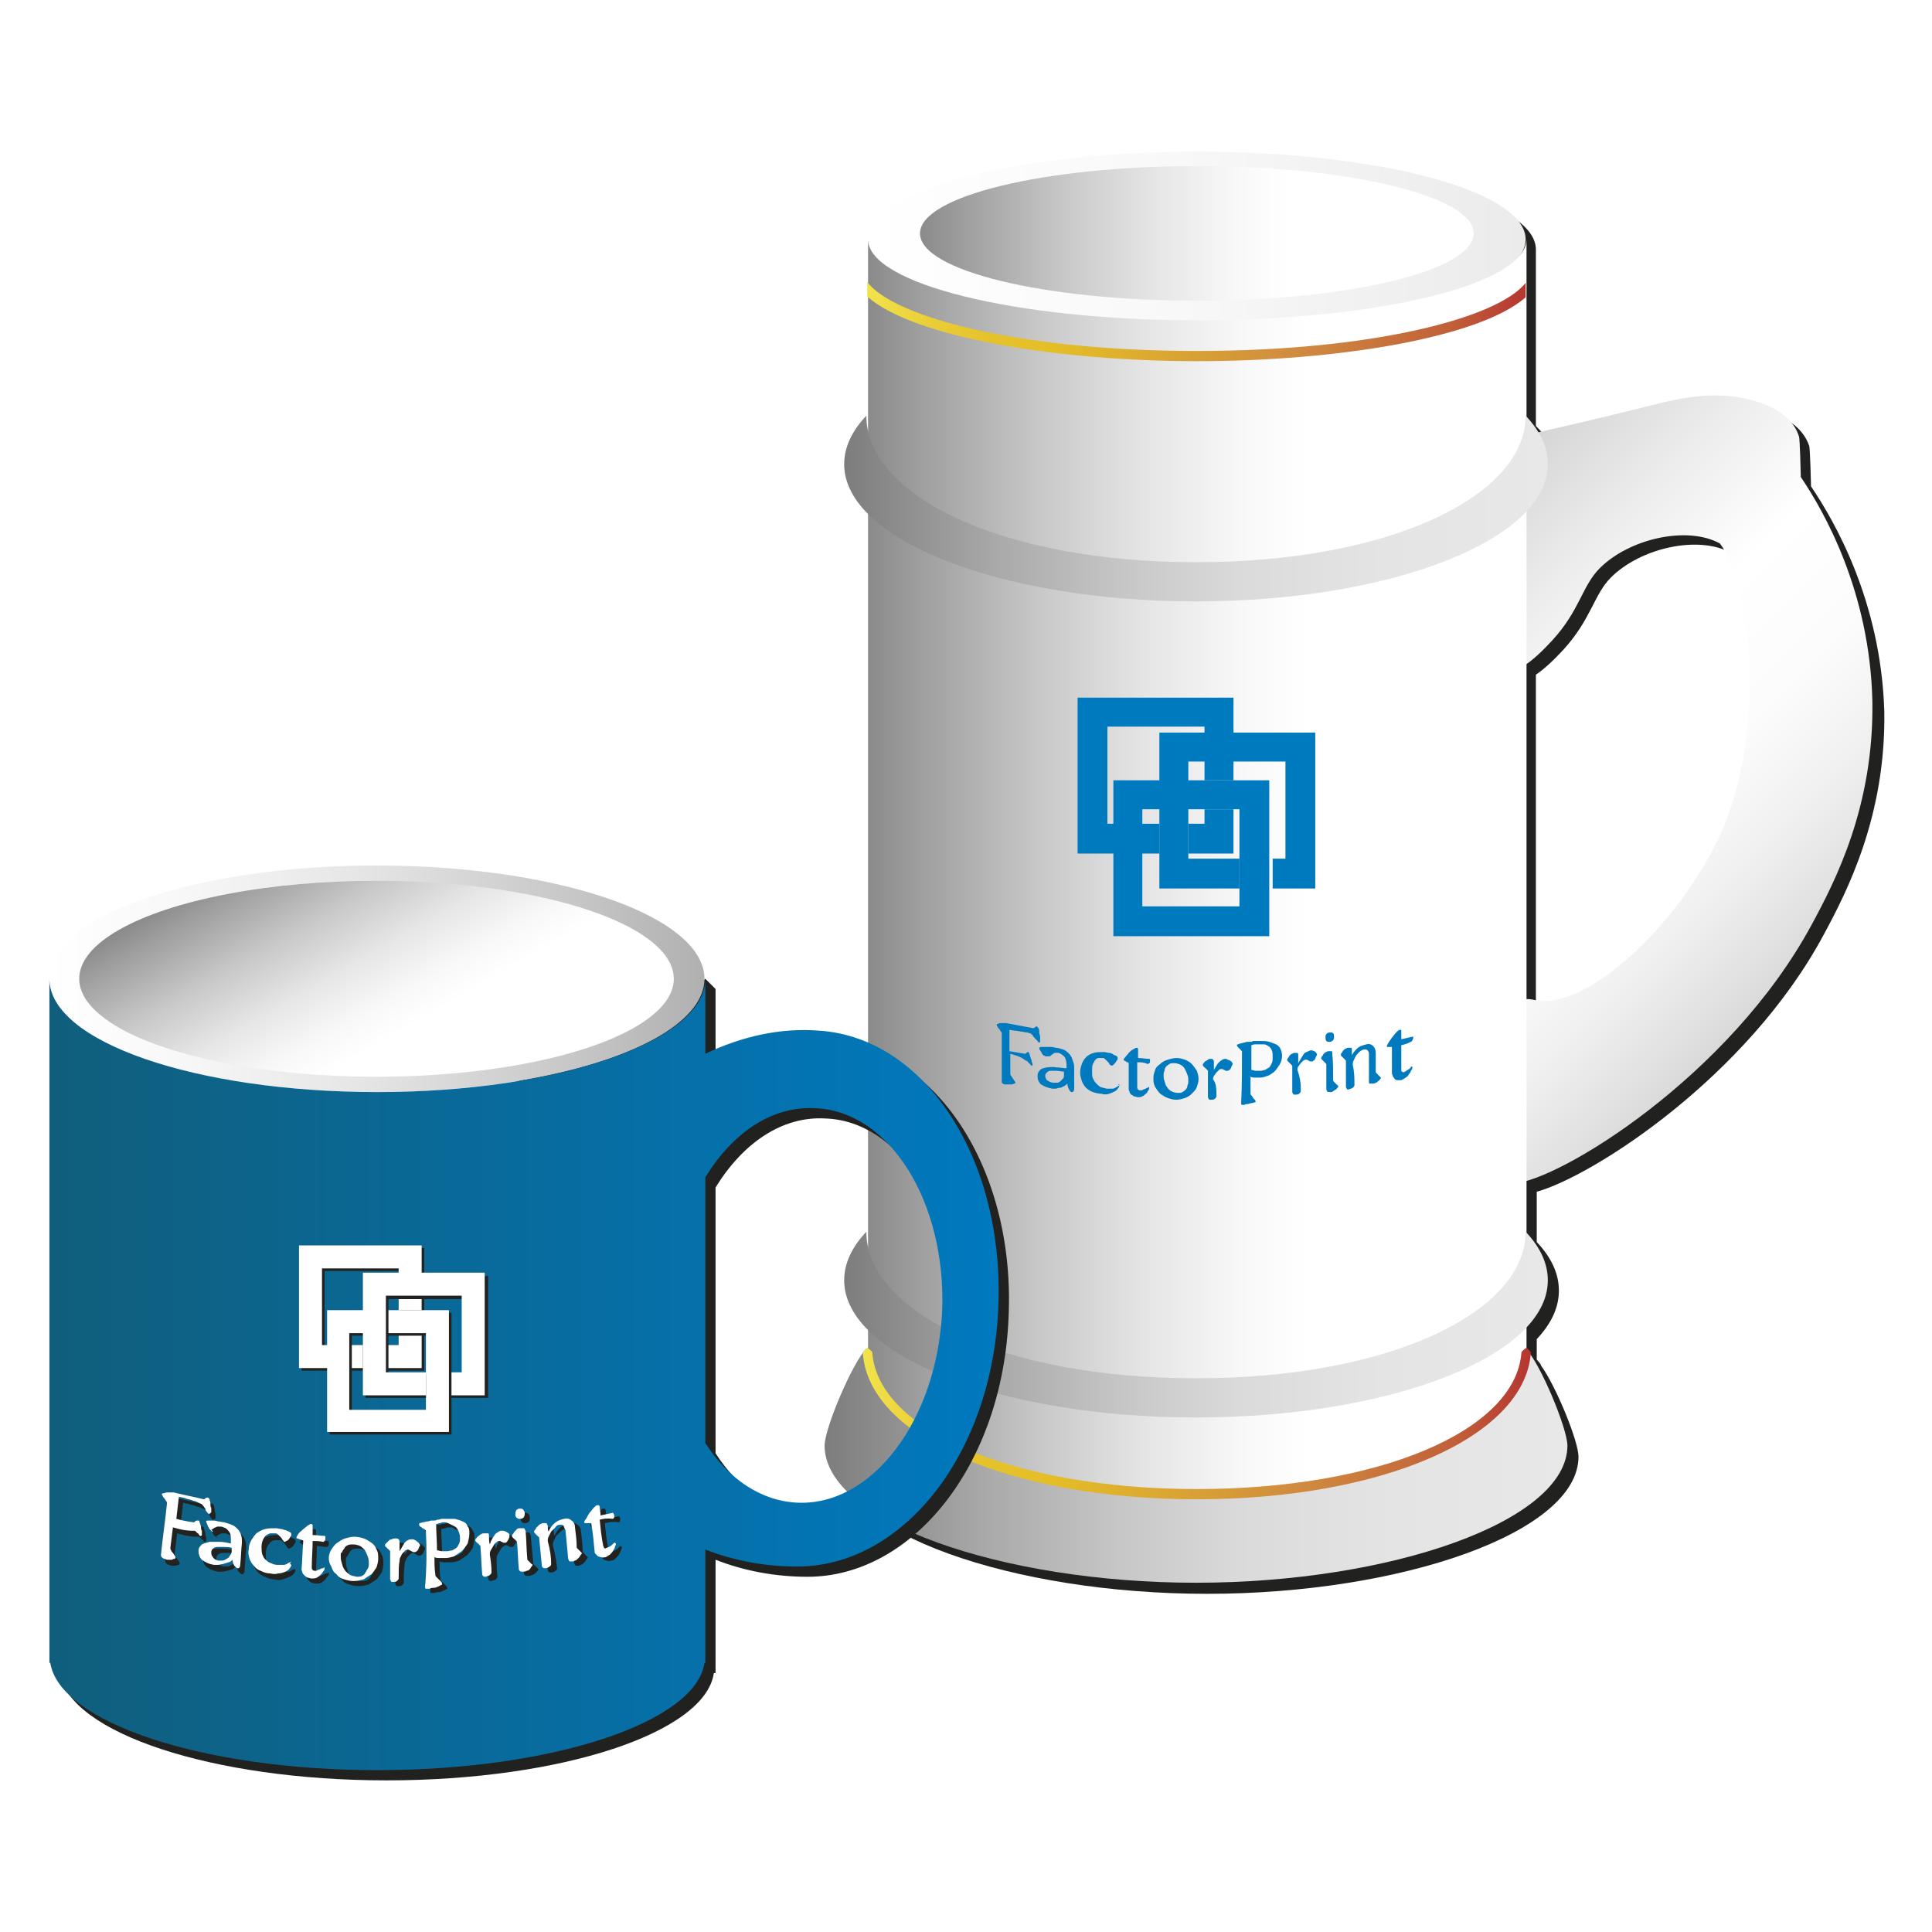 <svg xmlns="http://www.w3.org/2000/svg" xmlns:xlink="http://www.w3.org/1999/xlink" id="&#x421;&#x43B;&#x43E;&#x439;_1" x="0px" y="0px" viewBox="0 0 226.8 226.8" style="enable-background:new 0 0 226.8 226.8;" xml:space="preserve">
<style type="text/css">
	.st0{fill:#222220;}
	.st1{fill:#007ABF;}
	.st2{fill:#007ABF;stroke:#FFFFFF;stroke-width:1.5;stroke-miterlimit:10;}
	.st3{fill:#FFFFFF;}
	.st4{fill:#007ABF;stroke:#222220;stroke-width:0.25;stroke-miterlimit:10;}
	.st5{clip-path:url(#SVGID_2_);}
	.st6{fill:none;stroke:#FFFFFF;stroke-width:0.75;stroke-miterlimit:10;}
	.st7{fill:none;stroke:#222220;stroke-width:0.25;stroke-miterlimit:10;}
	.st8{clip-path:url(#SVGID_4_);}
	.st9{fill:url(#SVGID_5_);}
	.st10{fill:url(#SVGID_6_);}
	.st11{fill:url(#SVGID_7_);}
	.st12{fill:url(#SVGID_8_);}
	.st13{fill:url(#SVGID_9_);}
	.st14{fill:url(#SVGID_10_);}
	.st15{fill:url(#SVGID_11_);}
	.st16{fill:url(#SVGID_12_);}
	.st17{fill:url(#SVGID_13_);}
	.st18{fill:url(#SVGID_14_);}
	.st19{fill:#989898;}
	.st20{fill:#C4C4C4;}
	.st21{fill:#C4C4C4;stroke:#9C9D9E;stroke-width:2;stroke-miterlimit:10;}
	.st22{opacity:0.35;fill:#FFFFFF;}
	.st23{fill:none;}
	.st24{fill:#9C9D9E;}
	.st25{opacity:0.6;}
	.st26{fill:#156194;}
	.st27{fill:url(#SVGID_15_);}
	.st28{fill:url(#SVGID_16_);}
	.st29{fill:url(#SVGID_17_);}
	.st30{clip-path:url(#SVGID_19_);}
	.st31{fill:#272525;stroke:#272525;stroke-width:1.219;stroke-miterlimit:10;}
	.st32{fill:#007ABF;stroke:#FFFFFF;stroke-width:1.828;stroke-miterlimit:10;}
	.st33{fill:none;stroke:#FFFFFF;stroke-width:0.609;stroke-miterlimit:10;}
	.st34{fill:#007ABF;stroke:#FFFFFF;stroke-width:1.828;stroke-linejoin:round;stroke-miterlimit:10;}
	.st35{fill:#007ABF;stroke:#FFFFFF;stroke-width:0.914;stroke-miterlimit:10;}
	.st36{fill:#272525;}
	.st37{fill:#177AC0;stroke:#177AC0;stroke-width:2.295;stroke-miterlimit:10;}
	.st38{fill:none;stroke:#FFFFFF;stroke-width:0.628;stroke-linecap:round;stroke-linejoin:round;stroke-miterlimit:10;}
	.st39{fill:none;stroke:#FFFFFF;stroke-width:0.656;stroke-linecap:round;stroke-linejoin:round;stroke-miterlimit:10;}
	.st40{clip-path:url(#SVGID_21_);fill:#272525;}
	.st41{clip-path:url(#SVGID_21_);}
	.st42{fill:none;stroke:#177AC0;stroke-width:0.716;stroke-miterlimit:10;}
	.st43{clip-path:url(#SVGID_23_);fill:#FFFFFF;}
	.st44{clip-path:url(#SVGID_23_);}
	.st45{fill:none;stroke:#177AC0;stroke-width:0.968;stroke-miterlimit:10;}
	.st46{fill:url(#SVGID_24_);}
	.st47{fill:none;stroke:url(#SVGID_25_);stroke-miterlimit:10;}
	.st48{fill:url(#SVGID_26_);}
	.st49{fill:url(#SVGID_27_);}
	.st50{fill:url(#SVGID_28_);}
	.st51{fill:#DEDEDE;}
	.st52{fill:url(#SVGID_29_);}
	.st53{fill:url(#SVGID_30_);}
	.st54{fill:none;stroke:url(#SVGID_31_);stroke-width:0.5;stroke-miterlimit:10;}
	.st55{fill:url(#SVGID_32_);stroke:url(#SVGID_33_);stroke-width:0.5;stroke-miterlimit:10;}
	.st56{fill:url(#SVGID_34_);}
	.st57{filter:url(#Adobe_OpacityMaskFilter);}
	.st58{opacity:0.15;mask:url(#SVGID_35_);}
	.st59{fill:url(#SVGID_36_);}
	.st60{fill:none;stroke:url(#SVGID_37_);stroke-width:0.5;stroke-miterlimit:10;}
	.st61{fill:url(#SVGID_38_);}
	.st62{fill:url(#SVGID_39_);}
	.st63{fill:url(#SVGID_40_);}
	.st64{fill:#646464;}
	.st65{fill:url(#SVGID_41_);}
	.st66{fill:url(#SVGID_42_);}
	.st67{fill:url(#SVGID_43_);stroke:url(#SVGID_44_);stroke-width:0.393;stroke-miterlimit:10;}
	.st68{fill:url(#SVGID_45_);stroke:url(#SVGID_46_);stroke-width:0.393;stroke-miterlimit:10;}
	.st69{fill:url(#SVGID_47_);}
	.st70{fill:url(#SVGID_48_);}
	.st71{fill:url(#SVGID_49_);}
	.st72{fill:url(#SVGID_50_);}
	.st73{fill:url(#SVGID_51_);}
	.st74{fill:url(#SVGID_52_);}
	.st75{fill:#474747;}
	.st76{fill:url(#SVGID_53_);}
	.st77{fill:url(#SVGID_54_);}
	.st78{fill:url(#SVGID_55_);stroke:#AAAAAA;stroke-width:0.379;stroke-miterlimit:10;}
	.st79{fill:url(#SVGID_56_);}
	.st80{fill:url(#SVGID_57_);}
	.st81{fill:url(#SVGID_58_);}
	.st82{fill:url(#SVGID_59_);}
	.st83{fill:url(#SVGID_60_);}
	.st84{fill:url(#SVGID_61_);}
	.st85{fill:url(#SVGID_62_);}
	.st86{fill:url(#SVGID_63_);}
	.st87{fill:url(#SVGID_64_);}
	.st88{fill:url(#SVGID_65_);}
	.st89{fill:url(#SVGID_66_);}
	.st90{fill:#21211F;}
	.st91{fill:url(#SVGID_67_);}
	.st92{fill:url(#SVGID_68_);}
	.st93{fill:url(#SVGID_69_);}
	.st94{fill:url(#SVGID_70_);}
	.st95{fill:url(#SVGID_71_);}
	.st96{fill:url(#SVGID_72_);}
	.st97{fill:url(#SVGID_73_);}
	.st98{fill:url(#SVGID_74_);}
	.st99{fill:url(#SVGID_75_);}
	.st100{fill:url(#SVGID_76_);}
	.st101{fill:url(#SVGID_77_);}
	.st102{fill:url(#SVGID_78_);}
	.st103{fill:url(#SVGID_79_);}
	.st104{fill:url(#SVGID_80_);}
	.st105{fill:url(#SVGID_81_);}
	.st106{fill:url(#SVGID_82_);}
	.st107{fill:url(#SVGID_83_);}
	.st108{fill:url(#SVGID_84_);}
	.st109{fill:url(#SVGID_85_);}
	.st110{fill:url(#SVGID_86_);}
	.st111{fill:url(#SVGID_87_);}
	.st112{fill:url(#SVGID_88_);}
	.st113{fill:url(#SVGID_89_);}
	.st114{fill:url(#SVGID_90_);}
	.st115{fill:none;stroke:#000000;stroke-width:0.25;stroke-miterlimit:10;}
	.st116{fill:url(#SVGID_91_);}
	.st117{fill:url(#SVGID_92_);stroke:#000000;stroke-width:0.25;stroke-miterlimit:10;}
	.st118{fill:url(#SVGID_93_);}
	.st119{fill:url(#SVGID_94_);}
	.st120{fill:url(#SVGID_95_);}
	.st121{fill:url(#SVGID_96_);}
	.st122{fill:none;stroke:#000000;stroke-width:0.75;stroke-miterlimit:10;}
</style>
<g>
	<g>
		<path class="st90" d="M212.6,57.1c-0.1-4.2-0.2-4.7-0.2-4.7c-1.1-3.4-5.4-4.3-6.3-4.5c-3.2-0.7-6.5-0.3-10.7,0.7    c-8.4,2.1-11.9,2.9-13.6,3.3c-0.4-0.7-0.9-1.3-1.5-1.9c0,0.1,0,0.2,0,0.4V36.1v-1.7v-5.1c0-5.7-17.3-10.3-38.6-10.3    S103,23.6,103,29.2v5V36v14.4c0-0.1,0-0.2,0-0.4c-1.7,1.8-2.6,3.7-2.6,5.7c0,2,0.9,3.9,2.6,5.7v84.8c0-0.1,0-0.2,0-0.4    c-1.7,1.8-2.6,3.7-2.6,5.7c0,2,0.9,3.9,2.6,5.7v2.4c0,0,0,0,0,0s-0.6,0.5-0.5,0.7c0,0,0,0,0,0c-1.8,2.5-4.4,8.9-4.4,10.7    c0,8.9,20.8,16.1,43.6,16.1s43.6-7.2,43.6-16.1c0-1.8-2.6-8.2-4.4-10.7c0,0,0,0,0,0c0-0.2-0.5-0.7-0.5-0.7s0,0,0,0v-2.4    c1.7-1.8,2.6-3.7,2.6-5.7c0-2-0.9-3.9-2.6-5.7c0,0.1,0,0.2,0,0.4v-6.3c6.5-1.8,24.7-13.4,33.7-30.2c2.7-5,7.3-13.9,7.1-26.2    C220.8,70.5,215.3,61.1,212.6,57.1z M202.4,100.6c-5.3,10.2-15.3,19.2-21,17.9c-0.3-0.1-0.7-0.2-1.1-0.1V79.2    c0.9-0.6,2-1.6,3.2-2.9c3.3-3.6,3.6-6.5,5.6-8.5c3.5-3.5,10.3-5,14.1-2.9C206.7,69.5,209,87.8,202.4,100.6z"></path>
		<g>
			<linearGradient id="SVGID_2_" gradientUnits="userSpaceOnUse" x1="179.11" y1="28.09" x2="101.817" y2="28.09">
				<stop offset="0" style="stop-color:#EBEBEB"></stop>
				<stop offset="0.525" style="stop-color:#F8F8F8"></stop>
				<stop offset="1" style="stop-color:#FFFFFF"></stop>
			</linearGradient>
			<ellipse style="fill:url(#SVGID_2_);" cx="140.5" cy="28.1" rx="38.6" ry="10.3"></ellipse>
			<linearGradient id="SVGID_4_" gradientUnits="userSpaceOnUse" x1="212.09" y1="112.748" x2="164.708" y2="65.366">
				<stop offset="0" style="stop-color:#D9D9D9"></stop>
				<stop offset="4.987533e-02" style="stop-color:#E0E0E0"></stop>
				<stop offset="0.204" style="stop-color:#F1F1F1"></stop>
				<stop offset="0.371" style="stop-color:#FCFCFC"></stop>
				<stop offset="0.571" style="stop-color:#FFFFFF"></stop>
				<stop offset="0.785" style="stop-color:#ECECEC"></stop>
				<stop offset="1" style="stop-color:#D4D4D4"></stop>
			</linearGradient>
			<path style="fill:url(#SVGID_4_);" d="M178.7,51.5c1-0.8,0.7-0.3,15.5-4c4.2-1.1,7.6-1.4,10.7-0.7c0.9,0.2,5.3,1.1,6.3,4.5     c0,0,0.1,0.4,0.2,4.7c2.7,4,8.1,13.4,8.4,26.3c0.2,12.4-4.4,21.2-7.1,26.2c-9.7,18-29.8,30.1-34.9,30.4c-6,0.4-3.9-19.9,0.7-21.5     c0.7-0.2,1.3-0.1,1.7,0c5.7,1.2,15.7-7.7,21-17.9c6.6-12.7,4.3-31.1,0.7-35.7c-3.8-2.1-10.6-0.6-14.1,2.9     c-2.1,2.1-2.3,4.9-5.6,8.5c-2.4,2.6-4.3,4-5.9,3.6C172.4,77.7,170,58.3,178.7,51.5z"></path>
			<linearGradient id="SVGID_5_" gradientUnits="userSpaceOnUse" x1="101.817" y1="101.695" x2="179.11" y2="101.695">
				<stop offset="0" style="stop-color:#8A8A8A"></stop>
				<stop offset="7.816418e-02" style="stop-color:#9E9E9E"></stop>
				<stop offset="0.262" style="stop-color:#C8C8C8"></stop>
				<stop offset="0.428" style="stop-color:#E6E6E6"></stop>
				<stop offset="0.569" style="stop-color:#F8F8F8"></stop>
				<stop offset="0.669" style="stop-color:#FFFFFF"></stop>
				<stop offset="0.683" style="stop-color:#FFFFFF"></stop>
				<stop offset="1" style="stop-color:#FFFFFF"></stop>
			</linearGradient>
			<path class="st9" d="M140.5,37.6c-21.3,0-38.6-4.3-38.6-9.5v147.2h77.3V28.1C179.1,33.4,161.8,37.6,140.5,37.6z"></path>
			<linearGradient id="SVGID_6_" gradientUnits="userSpaceOnUse" x1="108.01" y1="27.398" x2="172.917" y2="27.398">
				<stop offset="0" style="stop-color:#8A8A8A"></stop>
				<stop offset="7.816418e-02" style="stop-color:#9E9E9E"></stop>
				<stop offset="0.262" style="stop-color:#C8C8C8"></stop>
				<stop offset="0.428" style="stop-color:#E6E6E6"></stop>
				<stop offset="0.569" style="stop-color:#F8F8F8"></stop>
				<stop offset="0.669" style="stop-color:#FFFFFF"></stop>
				<stop offset="0.683" style="stop-color:#FFFFFF"></stop>
				<stop offset="1" style="stop-color:#FFFFFF"></stop>
			</linearGradient>
			<ellipse class="st10" cx="140.5" cy="27.4" rx="32.5" ry="7.9"></ellipse>
			<linearGradient id="SVGID_7_" gradientUnits="userSpaceOnUse" x1="99.18" y1="59.735" x2="181.748" y2="59.735">
				<stop offset="0" style="stop-color:#7D7D7D"></stop>
				<stop offset="1.008350e-02" style="stop-color:#7F7F7F"></stop>
				<stop offset="0.215" style="stop-color:#A9A9A9"></stop>
				<stop offset="0.4" style="stop-color:#C7C7C7"></stop>
				<stop offset="0.558" style="stop-color:#DADADA"></stop>
				<stop offset="0.669" style="stop-color:#E0E0E0"></stop>
				<stop offset="0.766" style="stop-color:#E4E4E4"></stop>
				<stop offset="1" style="stop-color:#E8E8E8"></stop>
			</linearGradient>
			<path class="st11" d="M179.1,48.8c0,9.4-15.9,17.2-38.7,17.2s-38.7-7.8-38.7-17.2c-1.7,1.8-2.6,3.7-2.6,5.7     c0,8.9,18.5,16.1,41.3,16.1s41.3-7.2,41.3-16.1C181.7,52.5,180.8,50.6,179.1,48.8z"></path>
			<linearGradient id="SVGID_8_" gradientUnits="userSpaceOnUse" x1="99.18" y1="155.491" x2="181.748" y2="155.491">
				<stop offset="0" style="stop-color:#7D7D7D"></stop>
				<stop offset="1.008350e-02" style="stop-color:#7F7F7F"></stop>
				<stop offset="0.215" style="stop-color:#A9A9A9"></stop>
				<stop offset="0.4" style="stop-color:#C7C7C7"></stop>
				<stop offset="0.558" style="stop-color:#DADADA"></stop>
				<stop offset="0.669" style="stop-color:#E0E0E0"></stop>
				<stop offset="0.766" style="stop-color:#E4E4E4"></stop>
				<stop offset="1" style="stop-color:#E8E8E8"></stop>
			</linearGradient>
			<path class="st12" d="M179.1,144.6c0,9.4-15.9,17.2-38.7,17.2s-38.7-7.8-38.7-17.2c-1.7,1.8-2.6,3.7-2.6,5.7     c0,8.9,18.5,16.1,41.3,16.1s41.3-7.2,41.3-16.1C181.7,148.3,180.8,146.4,179.1,144.6z"></path>
			<linearGradient id="SVGID_9_" gradientUnits="userSpaceOnUse" x1="96.879" y1="172.042" x2="184.049" y2="172.042">
				<stop offset="0" style="stop-color:#7D7D7D"></stop>
				<stop offset="1.008350e-02" style="stop-color:#7F7F7F"></stop>
				<stop offset="0.215" style="stop-color:#A9A9A9"></stop>
				<stop offset="0.4" style="stop-color:#C7C7C7"></stop>
				<stop offset="0.558" style="stop-color:#DADADA"></stop>
				<stop offset="0.669" style="stop-color:#E0E0E0"></stop>
				<stop offset="0.766" style="stop-color:#E4E4E4"></stop>
				<stop offset="1" style="stop-color:#E8E8E8"></stop>
			</linearGradient>
			<path class="st13" d="M179.1,158.3c0,9.4-15.9,17.2-38.7,17.2s-38.7-7.8-38.7-17.2c-1.7,1.8-4.9,9.4-4.9,11.4     c0,8.9,20.8,16.1,43.6,16.1s43.6-7.2,43.6-16.1C184,167.7,180.8,160,179.1,158.3z"></path>
			<linearGradient id="SVGID_10_" gradientUnits="userSpaceOnUse" x1="101.249" y1="167.145" x2="179.679" y2="167.145">
				<stop offset="0" style="stop-color:#F3E44C"></stop>
				<stop offset="1.457738e-02" style="stop-color:#F1E048"></stop>
				<stop offset="9.974665e-02" style="stop-color:#EACD36"></stop>
				<stop offset="0.187" style="stop-color:#E5C22B"></stop>
				<stop offset="0.281" style="stop-color:#E4BE27"></stop>
				<stop offset="0.668" style="stop-color:#CF8940"></stop>
				<stop offset="0.888" style="stop-color:#C15F39"></stop>
				<stop offset="1" style="stop-color:#B53631"></stop>
			</linearGradient>
			<path class="st14" d="M140.5,176c-21.9,0-38.5-7.3-39.2-17.1c0-0.2,0.5-0.7,0.5-0.7s0.6,0.4,0.6,0.6c0.7,9.2,16.8,16,38.1,16     c21.3,0,37.4-6.8,38.1-16c0-0.2,0.6-0.6,0.6-0.6s0.6,0.5,0.5,0.7C178.9,168.7,162.3,176,140.5,176z"></path>
			<linearGradient id="SVGID_11_" gradientUnits="userSpaceOnUse" x1="101.817" y1="37.764" x2="179.11" y2="37.764">
				<stop offset="0" style="stop-color:#F3E44C"></stop>
				<stop offset="1.457738e-02" style="stop-color:#F1E048"></stop>
				<stop offset="9.974665e-02" style="stop-color:#EACD36"></stop>
				<stop offset="0.187" style="stop-color:#E5C22B"></stop>
				<stop offset="0.281" style="stop-color:#E4BE27"></stop>
				<stop offset="0.668" style="stop-color:#CF8940"></stop>
				<stop offset="0.888" style="stop-color:#C15F39"></stop>
				<stop offset="1" style="stop-color:#B53631"></stop>
			</linearGradient>
			<path class="st15" d="M179.1,33.2c-3.2,4.1-17.9,8-38.6,8c-20.9,0-35.6-4-38.7-8.1v1.7c5.4,4.8,22.3,7.6,38.7,7.6     c16.3,0,33.1-2.7,38.6-7.5V33.2z"></path>
		</g>
		<g>
			<g>
				<g>
					<polygon class="st1" points="141.4,95 141.4,96.7 139.5,96.7 139.5,100.2 144.8,100.2 144.8,95      "></polygon>
					<polygon class="st1" points="136.1,96.7 130,96.7 130,85.3 141.4,85.3 141.4,91.6 144.8,91.6 144.8,81.9 126.5,81.9        126.5,100.2 136.1,100.2      "></polygon>
				</g>
				<path class="st1" d="M130.7,91.6v18.3H149V91.6H130.7z M145.5,106.4h-11.4V95h11.4V106.4z"></path>
				<polygon class="st1" points="136.1,86 136.1,104.3 145.5,104.3 145.5,100.8 139.5,100.8 139.5,89.4 150.9,89.4 150.9,100.8       149.4,100.8 149.4,104.3 154.4,104.3 154.4,86     "></polygon>
			</g>
		</g>
		<g>
			<g>
				<path class="st1" d="M118.6,123.7c0,0.8,0,1.5,0,2.3c0,0.1,0,0.2,0.1,0.3c0.1,0.1,0.1,0.2,0.2,0.3c0.1,0.1,0.1,0.2,0.2,0.3      c0.1,0.1,0.1,0.2,0.1,0.2c0,0,0,0.1-0.1,0.1c-0.1,0-0.2,0.1-0.3,0.1c-0.1,0-0.2,0-0.4,0c-0.1,0-0.3,0-0.4,0      c-0.2,0-0.3-0.1-0.3-0.1c-0.1-0.1-0.1-0.1-0.1-0.2c0-1.9,0-3.8,0-5.7c0-0.1,0-0.1-0.1-0.2c-0.1-0.1-0.1-0.2-0.2-0.3      c-0.1-0.1-0.2-0.2-0.2-0.3c-0.1-0.1-0.1-0.2-0.1-0.2c0,0,0-0.1,0.1-0.1c0.1,0,0.2-0.1,0.3-0.1c0.1,0,0.3,0,0.4,0      c0.1,0,0.2,0,0.3,0c1.1,0.2,2.1,0.4,3.2,0.6c0,0,0.1,0,0.2-0.1c0.1-0.1,0.1-0.1,0.2-0.1c0.1,0,0.1,0.1,0.2,0.2      c0.1,0.1,0.1,0.3,0.1,0.5c0,0.2,0.1,0.3,0.1,0.5c0,0.2,0,0.3,0,0.4c0,0.1,0,0.2,0,0.2c0,0-0.1,0.1-0.1,0.1      c-0.1,0-0.1-0.1-0.2-0.2c-0.1-0.1-0.2-0.2-0.3-0.3c-0.1-0.1-0.2-0.2-0.3-0.4c-0.1-0.1-0.2-0.2-0.3-0.2c-0.1,0-0.2-0.1-0.4-0.1      c-0.2,0-0.4-0.1-0.6-0.1c-0.2,0-0.4-0.1-0.7-0.1c-0.2,0-0.5-0.1-0.7-0.1c0,0.8,0,1.6,0,2.5c0.6,0.1,1.2,0.2,1.8,0.3      c0,0,0.1,0,0.1,0c0,0,0.1-0.1,0.1-0.1c0,0,0.1-0.1,0.1-0.1c0,0,0.1,0,0.1,0c0,0,0.1,0,0.1,0.1c0,0.1,0.1,0.2,0.1,0.3      c0,0.1,0.1,0.2,0.1,0.3c0,0.1,0.1,0.2,0.1,0.3c0,0.1,0,0.2,0.1,0.3c0,0.1,0,0.1,0,0.2c0,0.1,0,0.1-0.1,0.1c0,0-0.1,0-0.1-0.1      c-0.1-0.1-0.1-0.1-0.2-0.2c-0.1-0.1-0.2-0.2-0.2-0.2c-0.1-0.1-0.1-0.1-0.2-0.1C119.8,124,119.2,123.9,118.6,123.7z"></path>
				<path class="st1" d="M122.7,124c0,0-0.1-0.1-0.2-0.1c-0.1-0.1-0.2-0.2-0.2-0.3c-0.1-0.1-0.1-0.2-0.2-0.3      c-0.1-0.1-0.1-0.2-0.1-0.3c0,0,0.1-0.1,0.2-0.1c0.1,0,0.3,0,0.4,0c0.2,0,0.4,0,0.6,0c0.2,0,0.5,0,0.7,0.1c0.3,0,0.6,0.1,0.9,0.2      c0.3,0.1,0.5,0.3,0.7,0.5c0.2,0.2,0.3,0.4,0.4,0.7c0.1,0.3,0.2,0.5,0.2,0.9c0,0.8,0,1.6,0,2.5c0,0.1,0,0.2-0.1,0.3      c0,0.1-0.1,0.1-0.2,0.1c-0.1,0-0.2-0.1-0.3-0.3c-0.1-0.2-0.2-0.4-0.2-0.7c-0.1,0.1-0.3,0.3-0.4,0.3c-0.2,0.1-0.3,0.2-0.5,0.2      c-0.2,0-0.3,0.1-0.5,0.1c-0.2,0-0.3,0-0.4,0c-0.5-0.1-1-0.3-1.3-0.5c-0.3-0.3-0.4-0.6-0.4-1c0-0.3,0.1-0.5,0.3-0.7      c0.2-0.2,0.4-0.2,0.8-0.3c0.3,0,0.7-0.1,1.1,0c0.4,0,0.8,0.1,1.2,0.1c0-0.1,0-0.2,0-0.4c0-0.4-0.1-0.8-0.3-1      c-0.2-0.2-0.5-0.4-0.7-0.4c-0.2,0-0.3,0-0.4,0c-0.1,0.1-0.2,0.1-0.3,0.2c-0.1,0.1-0.2,0.1-0.2,0.2      C122.9,124,122.8,124,122.7,124z M123.7,127.1c0.1,0,0.3,0,0.4,0c0.2,0,0.3-0.1,0.4-0.2c0.1-0.1,0.2-0.2,0.3-0.3      c0.1-0.1,0.1-0.3,0.1-0.4c0-0.1,0-0.2,0-0.4c-0.3,0-0.6-0.1-0.9-0.1c-0.3,0-0.5,0-0.7,0c-0.2,0-0.3,0.1-0.4,0.2      c-0.1,0.1-0.2,0.2-0.2,0.4c0,0.2,0.1,0.4,0.2,0.5C123.2,127,123.4,127.1,123.7,127.1z"></path>
				<path class="st1" d="M131.4,127.3c0,0.1,0,0.3-0.1,0.4c-0.1,0.1-0.2,0.3-0.4,0.4c-0.2,0.1-0.4,0.2-0.7,0.3      c-0.3,0.1-0.6,0.1-0.9,0c-0.3,0-0.7-0.1-1-0.2c-0.3-0.1-0.6-0.3-0.8-0.5c-0.2-0.2-0.4-0.5-0.5-0.8c-0.1-0.3-0.2-0.6-0.2-1      c0-0.4,0.1-0.7,0.2-1c0.1-0.3,0.3-0.6,0.5-0.8c0.2-0.2,0.5-0.4,0.9-0.5c0.3-0.1,0.7-0.1,1.2-0.1c0.2,0,0.4,0.1,0.6,0.1      c0.2,0,0.4,0.1,0.5,0.2c0.2,0.1,0.3,0.1,0.4,0.2c0.1,0.1,0.1,0.1,0.1,0.2c0,0.1,0,0.2-0.1,0.3c-0.1,0.1-0.1,0.2-0.2,0.3      c-0.1,0.1-0.2,0.2-0.2,0.2c-0.1,0.1-0.2,0.1-0.2,0.1c-0.1,0-0.1-0.1-0.2-0.1c-0.1-0.1-0.1-0.2-0.2-0.3c-0.1-0.1-0.2-0.2-0.3-0.3      c-0.1-0.1-0.2-0.2-0.3-0.2c-0.2,0-0.3,0-0.5,0c-0.2,0-0.3,0.1-0.4,0.2c-0.1,0.1-0.2,0.3-0.3,0.5c-0.1,0.2-0.1,0.5-0.1,0.9      c0,0.3,0,0.6,0.1,0.8c0.1,0.2,0.2,0.4,0.4,0.6c0.2,0.2,0.3,0.3,0.5,0.4c0.2,0.1,0.4,0.1,0.7,0.2c0.3,0,0.5,0,0.7,0      c0.2,0,0.3-0.1,0.5-0.2c0.1-0.1,0.2-0.1,0.3-0.2C131.2,127.3,131.2,127.3,131.4,127.3C131.3,127.3,131.4,127.3,131.4,127.3z"></path>
				<path class="st1" d="M133.5,124.7c0,1,0,1.9,0,2.9c0,0.1,0,0.2,0.1,0.3c0.1,0.1,0.2,0.1,0.3,0.1c0.1,0,0.2,0,0.3-0.1      c0.1,0,0.2-0.1,0.3-0.1c0.1-0.1,0.2-0.1,0.2-0.1c0.1,0,0.1-0.1,0.1-0.1c0.1,0,0.1,0,0.1,0.1c0,0.1,0,0.2-0.1,0.3      c-0.1,0.1-0.1,0.3-0.3,0.4c-0.1,0.1-0.2,0.2-0.4,0.3c-0.2,0.1-0.3,0.1-0.5,0.1c-0.2,0-0.3-0.1-0.5-0.1c-0.1-0.1-0.3-0.2-0.3-0.2      c-0.1-0.1-0.2-0.2-0.2-0.3c0-0.1-0.1-0.2-0.1-0.3c0-1,0-2.1,0-3.1c0,0,0,0-0.1-0.1c-0.1,0-0.2,0-0.2-0.1c-0.1,0-0.2-0.1-0.2-0.1      c-0.1,0-0.1-0.1-0.1-0.1c0-0.1,0.1-0.2,0.2-0.3c0.1-0.2,0.3-0.3,0.4-0.5c0.2-0.2,0.3-0.3,0.5-0.4c0.2-0.1,0.3-0.2,0.4-0.2      c0.1,0,0.1,0,0.2,0.1c0,0.1,0,0.1,0,0.2c0,0.3,0,0.6,0,0.9c0.4,0,0.9,0.1,1.3,0.1c0,0,0.1,0,0.1,0.1c0,0,0,0.1,0,0.2      c0,0.1,0,0.2-0.1,0.2c-0.1,0.1-0.1,0.1-0.2,0.1C134.3,124.7,133.9,124.7,133.5,124.7z"></path>
				<path class="st1" d="M135.4,126.5c0-0.3,0.1-0.6,0.2-0.9c0.1-0.3,0.3-0.5,0.6-0.7c0.2-0.2,0.5-0.4,0.9-0.5      c0.3-0.1,0.7-0.2,1-0.2c0.4,0,0.7,0.1,1,0.2c0.3,0.1,0.6,0.3,0.8,0.5c0.2,0.2,0.4,0.5,0.6,0.8c0.1,0.3,0.2,0.6,0.2,1      c0,0.3-0.1,0.6-0.2,0.9c-0.1,0.3-0.3,0.5-0.6,0.8c-0.2,0.2-0.5,0.4-0.8,0.5c-0.3,0.1-0.7,0.2-1,0.2c-0.4,0-0.7-0.1-1-0.2      c-0.3-0.1-0.6-0.3-0.9-0.5c-0.2-0.2-0.4-0.5-0.6-0.8C135.4,127.2,135.4,126.9,135.4,126.5z M136.6,126.2c0,0.2,0,0.5,0.1,0.7      c0.1,0.3,0.1,0.5,0.3,0.7c0.1,0.2,0.3,0.4,0.5,0.5c0.2,0.1,0.5,0.2,0.8,0.2c0.2,0,0.4,0,0.5-0.1c0.2-0.1,0.3-0.2,0.4-0.3      c0.1-0.1,0.2-0.3,0.2-0.5c0.1-0.2,0.1-0.3,0.1-0.5c0-0.2,0-0.5-0.1-0.7c-0.1-0.3-0.2-0.5-0.3-0.7c-0.1-0.2-0.3-0.4-0.5-0.5      c-0.2-0.1-0.5-0.2-0.8-0.2c-0.2,0-0.4,0-0.5,0.1c-0.2,0.1-0.3,0.2-0.4,0.3c-0.1,0.1-0.2,0.3-0.2,0.5      C136.6,125.9,136.6,126,136.6,126.2z"></path>
				<path class="st1" d="M142.8,128.7c0,0.1-0.1,0.2-0.2,0.3c-0.1,0.1-0.3,0.1-0.5,0.1c-0.1,0-0.2,0-0.2-0.1      c-0.1-0.1-0.1-0.2-0.1-0.3c0-1,0-1.9,0-2.9c0-0.1,0-0.2-0.1-0.2c-0.1-0.1-0.1-0.2-0.2-0.2c-0.1-0.1-0.1-0.1-0.2-0.2      c-0.1-0.1-0.1-0.1-0.1-0.2c0,0,0-0.1,0.1-0.2c0.1-0.1,0.1-0.2,0.2-0.2c0.1-0.1,0.2-0.1,0.3-0.2c0.1-0.1,0.2-0.1,0.3-0.1      c0.1,0,0.3,0,0.3,0.1c0.1,0.1,0.1,0.2,0.1,0.3c0,0.3,0,0.6,0,0.9c0.1-0.2,0.2-0.3,0.3-0.5c0.1-0.2,0.2-0.3,0.3-0.4      c0.1-0.1,0.2-0.2,0.4-0.3c0.1-0.1,0.3-0.1,0.4-0.1c0.1,0,0.1,0,0.2,0.1c0.1,0,0.2,0.1,0.3,0.1c0.1,0.1,0.2,0.1,0.2,0.2      c0.1,0.1,0.1,0.1,0.1,0.2c0,0,0,0.1-0.1,0.2c0,0.1-0.1,0.2-0.1,0.3c-0.1,0.1-0.1,0.2-0.2,0.2c-0.1,0.1-0.1,0.1-0.2,0.1      c-0.1,0-0.1,0-0.2,0c-0.1,0-0.1-0.1-0.2-0.1c-0.1,0-0.1-0.1-0.2-0.1c-0.1,0-0.1,0-0.2,0c-0.1,0-0.1,0-0.2,0.1      c-0.1,0.1-0.2,0.2-0.3,0.3c-0.1,0.1-0.2,0.3-0.3,0.4c-0.1,0.2-0.1,0.3-0.1,0.4C142.8,127.2,142.8,127.9,142.8,128.7z"></path>
				<path class="st1" d="M145.8,123.5c0-0.1,0-0.1-0.1-0.2c-0.1-0.1-0.2-0.2-0.2-0.2c-0.1-0.1-0.2-0.2-0.2-0.2      c-0.1-0.1-0.1-0.2-0.1-0.2c0,0,0-0.1,0.1-0.1c0.1,0,0.2-0.1,0.3-0.1c0.1,0,0.3-0.1,0.4-0.1c0.1,0,0.3-0.1,0.4-0.1      c0.1,0,0.2,0,0.3,0c0.1,0,0.3,0,0.4-0.1c0.1,0,0.3,0,0.4,0c0.1,0,0.3,0,0.4,0c0.4,0,0.8,0,1.1,0.1c0.3,0.1,0.6,0.2,0.8,0.3      c0.2,0.1,0.4,0.3,0.5,0.5c0.1,0.2,0.2,0.5,0.2,0.8c0,0.4-0.1,0.8-0.3,1.1c-0.2,0.3-0.4,0.6-0.6,0.8c-0.3,0.2-0.5,0.4-0.8,0.5      c-0.3,0.1-0.6,0.2-0.9,0.2c-0.2,0-0.4,0-0.6,0c-0.2,0-0.3,0-0.5-0.1c0,0.6,0,1.2,0,1.9c0,0.1,0,0.2,0.1,0.3      c0.1,0.1,0.2,0.2,0.2,0.3c0.1,0.1,0.2,0.2,0.2,0.2c0.1,0.1,0.1,0.2,0.1,0.2c0,0,0,0.1-0.1,0.1c-0.1,0-0.2,0.1-0.4,0.1      c-0.1,0-0.3,0.1-0.4,0.1c-0.1,0-0.3,0-0.4,0.1c-0.2,0-0.3,0-0.3,0c-0.1,0-0.1-0.1-0.1-0.2C145.8,127.4,145.8,125.4,145.8,123.5z       M147.8,122.6c-0.2,0-0.3,0-0.5,0c-0.2,0-0.3,0.1-0.4,0.1c0,1,0,1.9,0,2.9c0.2,0,0.3,0.1,0.5,0.1c0.2,0,0.4,0,0.6,0      c0.2,0,0.4-0.1,0.5-0.1c0.2-0.1,0.3-0.2,0.5-0.3c0.1-0.1,0.2-0.3,0.3-0.5c0.1-0.2,0.1-0.4,0.1-0.7c0-0.3,0-0.6-0.1-0.8      c-0.1-0.2-0.2-0.4-0.4-0.5c-0.2-0.1-0.3-0.2-0.5-0.2C148.2,122.6,148,122.6,147.8,122.6z"></path>
				<path class="st1" d="M152.7,128.1c0,0.1-0.1,0.2-0.2,0.3c-0.1,0.1-0.3,0.1-0.5,0.1c-0.1,0-0.2,0-0.2-0.1      c-0.1-0.1-0.1-0.2-0.1-0.3c0-1,0-1.9,0-2.9c0-0.1,0-0.1-0.1-0.2c-0.1-0.1-0.1-0.1-0.2-0.2c-0.1-0.1-0.1-0.1-0.2-0.2      c-0.1-0.1-0.1-0.1-0.1-0.2c0,0,0-0.1,0.1-0.2c0.1-0.1,0.1-0.2,0.2-0.3c0.1-0.1,0.2-0.2,0.3-0.2c0.1-0.1,0.2-0.1,0.3-0.1      c0.1,0,0.3,0,0.3,0c0.1,0,0.1,0.2,0.1,0.3c0,0.3,0,0.6,0,0.9c0.1-0.2,0.2-0.3,0.3-0.5c0.1-0.2,0.2-0.3,0.3-0.5      c0.1-0.1,0.2-0.3,0.4-0.3c0.1-0.1,0.3-0.1,0.4-0.2c0.1,0,0.1,0,0.2,0c0.1,0,0.2,0.1,0.3,0.1c0.1,0.1,0.2,0.1,0.2,0.2      c0.1,0.1,0.1,0.1,0.1,0.2c0,0,0,0.1-0.1,0.2c0,0.1-0.1,0.2-0.1,0.3c-0.1,0.1-0.1,0.2-0.2,0.2c-0.1,0.1-0.1,0.1-0.2,0.1      c-0.1,0-0.1,0-0.2,0c-0.1,0-0.1-0.1-0.2-0.1c-0.1,0-0.1-0.1-0.2-0.1c-0.1,0-0.1,0-0.2,0c-0.1,0-0.1,0.1-0.2,0.1      c-0.1,0.1-0.2,0.2-0.3,0.3c-0.1,0.1-0.2,0.3-0.3,0.4c-0.1,0.2-0.1,0.3-0.1,0.4C152.7,126.7,152.7,127.4,152.7,128.1z"></path>
				<path class="st1" d="M156.5,126.8c0,0.1,0,0.1,0.1,0.2c0.1,0.1,0.1,0.1,0.2,0.2c0.1,0.1,0.1,0.1,0.2,0.2c0.1,0,0.1,0.1,0.1,0.1      c0,0.1,0,0.1-0.1,0.2c-0.1,0.1-0.1,0.2-0.2,0.2c-0.1,0.1-0.2,0.1-0.3,0.2c-0.1,0.1-0.2,0.1-0.4,0.1c-0.1,0-0.3,0-0.3-0.1      c-0.1-0.1-0.1-0.2-0.1-0.3c0-0.9,0-1.9,0-2.8c0-0.1,0-0.1-0.1-0.2c-0.1-0.1-0.1-0.1-0.2-0.2c-0.1-0.1-0.1-0.1-0.2-0.2      c-0.1-0.1-0.1-0.1-0.1-0.2c0,0,0-0.1,0.1-0.2c0.1-0.1,0.1-0.2,0.2-0.3c0.1-0.1,0.2-0.2,0.3-0.2c0.1-0.1,0.2-0.1,0.3-0.1      c0.1,0,0.3,0,0.3,0c0.1,0,0.1,0.1,0.1,0.3C156.5,124.7,156.5,125.7,156.5,126.8z M155.6,121.8c0-0.2,0-0.3,0.1-0.4      c0.1-0.1,0.2-0.2,0.4-0.2c0.2,0,0.3,0,0.4,0.1c0.1,0.1,0.1,0.2,0.1,0.4c0,0.2,0,0.3-0.1,0.4c-0.1,0.1-0.2,0.2-0.4,0.2      c-0.2,0-0.3,0-0.4-0.1C155.6,122.1,155.6,121.9,155.6,121.8z"></path>
				<path class="st1" d="M159,127.4c0,0.1-0.1,0.2-0.2,0.3c-0.1,0.1-0.3,0.1-0.5,0.2c-0.1,0-0.2,0-0.2-0.1c-0.1-0.1-0.1-0.2-0.1-0.3      c0-1,0-1.9,0-2.9c0-0.1,0-0.1-0.1-0.2c-0.1-0.1-0.1-0.1-0.2-0.2c-0.1-0.1-0.1-0.1-0.2-0.2c-0.1-0.1-0.1-0.1-0.1-0.2      c0,0,0-0.1,0.1-0.2c0.1-0.1,0.1-0.2,0.2-0.3c0.1-0.1,0.2-0.2,0.3-0.2c0.1-0.1,0.2-0.1,0.3-0.1c0.1,0,0.3,0,0.3,0      c0.1,0,0.1,0.1,0.1,0.3c0,0.2,0,0.4,0,0.6c0.1-0.3,0.4-0.6,0.6-0.8c0.3-0.3,0.7-0.4,1.1-0.5c0.3-0.1,0.6,0,0.8,0.2      c0.2,0.2,0.3,0.5,0.3,0.8c0,0.7,0,1.5,0,2.2c0,0.1,0,0.1,0.1,0.2c0.1,0.1,0.1,0.1,0.2,0.2c0.1,0.1,0.1,0.1,0.2,0.2      c0.1,0.1,0.1,0.1,0.1,0.1c0,0.1,0,0.1-0.1,0.2c-0.1,0.1-0.1,0.2-0.2,0.2c-0.1,0.1-0.2,0.2-0.3,0.2c-0.1,0.1-0.2,0.1-0.4,0.1      c-0.1,0-0.2,0-0.3,0c-0.1,0-0.1-0.1-0.1-0.2c0-1,0-2,0-3c0-0.1,0-0.2,0-0.3c0-0.1,0-0.2-0.1-0.3c0-0.1-0.1-0.1-0.2-0.2      c-0.1,0-0.1,0-0.2,0c-0.2,0-0.4,0.1-0.5,0.2c-0.2,0.1-0.3,0.3-0.5,0.5c-0.1,0.2-0.2,0.4-0.3,0.6c-0.1,0.2-0.1,0.4-0.1,0.5      C159,125.9,159,126.6,159,127.4z"></path>
				<path class="st1" d="M164.5,122.7c0,1,0,1.9,0,2.9c0,0.1,0,0.2,0.1,0.2c0.1,0.1,0.2,0.1,0.3,0c0.1,0,0.2-0.1,0.2-0.1      c0.1-0.1,0.2-0.1,0.3-0.2c0.1-0.1,0.2-0.1,0.2-0.2c0.1-0.1,0.1-0.1,0.1-0.1c0.1,0,0.1,0,0.1,0.1c0,0.1,0,0.2-0.1,0.3      c-0.1,0.1-0.1,0.3-0.3,0.5c-0.1,0.2-0.2,0.3-0.4,0.4c-0.1,0.1-0.3,0.2-0.5,0.3c-0.2,0-0.3,0-0.5,0c-0.1,0-0.3-0.1-0.3-0.2      c-0.1-0.1-0.2-0.2-0.2-0.3c0-0.1-0.1-0.2-0.1-0.3c0-1,0-2.1,0-3.1c0,0,0,0-0.1,0c-0.1,0-0.2,0-0.2,0c-0.1,0-0.2,0-0.2,0      c-0.1,0-0.1,0-0.1-0.1c0-0.1,0.1-0.2,0.2-0.4c0.1-0.2,0.3-0.4,0.4-0.6c0.2-0.2,0.3-0.4,0.5-0.6c0.2-0.2,0.3-0.3,0.4-0.3      c0.1,0,0.1,0,0.2,0c0,0,0,0.1,0,0.2c0,0.3,0,0.6,0,0.9c0.4-0.1,0.9-0.2,1.3-0.3c0,0,0.1,0,0.1,0c0,0,0,0.1,0,0.1      c0,0.1,0,0.2-0.1,0.3c0,0.1-0.1,0.2-0.2,0.2C165.3,122.5,164.9,122.6,164.5,122.7z"></path>
			</g>
		</g>
	</g>
	<g>
		<g>
			<g>
				<path class="st90" d="M7,115.3v0.8C7,115.8,7,115.5,7,115.3L7,115.3z"></path>
				<path class="st90" d="M97.5,122.2c-4.7-0.4-9.3,0.7-13.5,2.7v-8.8l-1.2-1.2c-5.5,5-20.7,14.5-37.3,14.5      c-21.3,0-38.5-5.9-38.5-13.3v80.3H7c1.1,7,17.9,12.6,38.4,12.6s37.4-5.6,38.4-12.6H84v-13.3c3.3,1.3,7,2,10.8,2      c12.3,0,22.9-13.1,23.6-30.5C119.2,137.2,109.8,123.1,97.5,122.2z M111.8,155.1c-0.6,12.8-8.2,22.9-17,22.5      c-4.3-0.2-8.1-2.8-10.8-7v-31.2c3.2-5.2,7.8-8.4,12.9-8.1C105.7,131.6,112.4,142.3,111.8,155.1z"></path>
			</g>
			<linearGradient id="SVGID_12_" gradientUnits="userSpaceOnUse" x1="82.74" y1="114.856" x2="5.744" y2="114.856">
				<stop offset="2.717173e-07" style="stop-color:#B0B0B0"></stop>
				<stop offset="0.211" style="stop-color:#C8C8C8"></stop>
				<stop offset="0.532" style="stop-color:#E6E6E6"></stop>
				<stop offset="0.806" style="stop-color:#F8F8F8"></stop>
				<stop offset="1" style="stop-color:#FFFFFF"></stop>
			</linearGradient>
			<ellipse class="st16" cx="44.2" cy="114.9" rx="38.5" ry="13.3"></ellipse>
			<linearGradient id="SVGID_13_" gradientUnits="userSpaceOnUse" x1="34.193" y1="97.45" x2="54.291" y2="132.262">
				<stop offset="0" style="stop-color:#8A8A8A"></stop>
				<stop offset="7.816418e-02" style="stop-color:#9E9E9E"></stop>
				<stop offset="0.262" style="stop-color:#C8C8C8"></stop>
				<stop offset="0.428" style="stop-color:#E6E6E6"></stop>
				<stop offset="0.569" style="stop-color:#F8F8F8"></stop>
				<stop offset="0.669" style="stop-color:#FFFFFF"></stop>
				<stop offset="0.683" style="stop-color:#FFFFFF"></stop>
				<stop offset="1" style="stop-color:#FFFFFF"></stop>
			</linearGradient>
			<ellipse class="st17" cx="44.2" cy="114.9" rx="34.9" ry="11.5"></ellipse>
			<g>
				<linearGradient id="SVGID_14_" gradientUnits="userSpaceOnUse" x1="5.744" y1="161.297" x2="117.221" y2="161.297">
					<stop offset="4.108136e-07" style="stop-color:#105E7C"></stop>
					<stop offset="0.822" style="stop-color:#0374B3"></stop>
					<stop offset="1" style="stop-color:#0079BF"></stop>
				</linearGradient>
				<path class="st18" d="M96.3,121c-4.7-0.4-9.3,0.7-13.5,2.7v-8.8c0,7.3-17.2,13.3-38.5,13.3s-38.5-5.9-38.5-13.3v80.3h0.1      c1.1,7,17.9,12.6,38.4,12.6s37.4-5.6,38.4-12.6h0.1v-13.3c3.3,1.3,7,2,10.8,2c12.3,0,22.9-13.1,23.6-30.5      C117.9,136,108.6,121.9,96.3,121z M110.6,153.9c-0.6,12.8-8.2,22.9-17,22.5c-4.3-0.2-8.1-2.8-10.8-7v-31.2      c3.2-5.2,7.8-8.4,12.9-8.1C104.4,130.4,111.1,141.1,110.6,153.9z"></path>
			</g>
		</g>
		<g>
			<g>
				<polygon class="st0" points="47.1,156.8 47.1,158.2 45.6,158.2 45.6,160.9 49.8,160.9 49.8,156.8     "></polygon>
				<polygon class="st0" points="42.9,158.2 38.1,158.2 38.1,149.2 47.1,149.2 47.1,154.1 49.8,154.1 49.8,146.5 35.4,146.5       35.4,160.9 42.9,160.9     "></polygon>
			</g>
			<g>
				<polygon class="st3" points="46.8,156.5 46.8,157.9 45.3,157.9 45.3,160.6 49.5,160.6 49.5,156.5     "></polygon>
				<polygon class="st3" points="42.6,157.9 37.8,157.9 37.8,148.9 46.8,148.9 46.8,153.8 49.5,153.8 49.5,146.2 35.1,146.2       35.1,160.6 42.6,160.6     "></polygon>
			</g>
			<path class="st0" d="M38.7,154.1v14.3H53v-14.3H38.7z M50.3,165.8h-9v-9h9V165.8z"></path>
			<path class="st3" d="M38.4,153.8v14.3h14.3v-14.3H38.4z M50,165.5h-9v-9h9V165.5z"></path>
			<polygon class="st0" points="42.9,149.8 42.9,164.1 50,164.1 50,161.4 45.6,161.4 45.6,152.5 54.6,152.5 54.6,161.4 53,161.4      53,164.1 57.3,164.1 57.3,149.8    "></polygon>
			<polygon class="st3" points="42.6,149.4 42.6,163.8 50,163.8 50,161.1 45.3,161.1 45.3,152.1 54.2,152.1 54.2,161.1 53,161.1      53,163.8 56.9,163.8 56.9,149.4    "></polygon>
		</g>
		<g>
			<g>
				<g>
					<path class="st0" d="M20.8,180c-0.1,0.8-0.2,1.6-0.3,2.4c0,0.1,0,0.2,0.1,0.3c0,0.1,0.1,0.2,0.2,0.3c0.1,0.1,0.1,0.2,0.2,0.3       c0.1,0.1,0.1,0.2,0.1,0.3c0,0-0.1,0.1-0.1,0.1c-0.1,0-0.2,0-0.3,0.1c-0.1,0-0.3,0-0.4,0c-0.2,0-0.3,0-0.4-0.1       c-0.2,0-0.3-0.1-0.4-0.2c-0.1-0.1-0.1-0.1-0.1-0.3c0.2-2,0.5-4,0.7-6c0-0.1,0-0.2-0.1-0.3c-0.1-0.1-0.1-0.2-0.2-0.3       c-0.1-0.1-0.2-0.2-0.2-0.3c-0.1-0.1-0.1-0.2-0.1-0.2c0-0.1,0.1-0.1,0.2-0.1c0.1,0,0.2-0.1,0.4-0.1c0.1,0,0.3,0,0.4,0       c0.1,0,0.3,0,0.4,0c1.2,0.3,2.3,0.5,3.5,0.8c0.1,0,0.1,0,0.2-0.1c0.1-0.1,0.2-0.1,0.3-0.1c0.1,0,0.1,0.1,0.2,0.2       c0,0.1,0.1,0.3,0.1,0.5c0,0.2,0,0.4,0.1,0.5c0,0.2,0,0.3,0,0.4c0,0.1,0,0.2-0.1,0.2c0,0.1-0.1,0.1-0.2,0.1       c-0.1,0-0.1-0.1-0.2-0.2c-0.1-0.1-0.2-0.2-0.2-0.4c-0.1-0.1-0.2-0.3-0.3-0.4c-0.1-0.1-0.2-0.2-0.3-0.2       c-0.1-0.1-0.3-0.1-0.4-0.2c-0.2-0.1-0.4-0.1-0.6-0.2c-0.2-0.1-0.5-0.1-0.7-0.2c-0.3-0.1-0.5-0.1-0.8-0.2       c-0.1,0.9-0.2,1.7-0.3,2.6c0.7,0.2,1.3,0.3,2,0.4c0,0,0.1,0,0.1,0c0,0,0.1-0.1,0.1-0.1c0,0,0.1-0.1,0.2-0.1c0,0,0.1,0,0.2,0       c0,0,0.1,0,0.1,0.1c0,0.1,0.1,0.2,0.1,0.3c0,0.1,0.1,0.2,0.1,0.4c0,0.1,0,0.3,0.1,0.4c0,0.1,0,0.2,0,0.3c0,0.1,0,0.2,0,0.2       c0,0.1-0.1,0.1-0.2,0.1c0,0-0.1,0-0.1-0.1c-0.1-0.1-0.1-0.2-0.2-0.2c-0.1-0.1-0.2-0.2-0.2-0.2c-0.1-0.1-0.1-0.1-0.2-0.1       C22.2,180.4,21.5,180.2,20.8,180z"></path>
					<path class="st0" d="M25.4,180.5c0,0-0.1-0.1-0.2-0.2c-0.1-0.1-0.2-0.2-0.2-0.3c-0.1-0.1-0.1-0.2-0.2-0.4       c-0.1-0.1-0.1-0.2-0.1-0.3c0-0.1,0.1-0.1,0.2-0.1c0.1,0,0.3,0,0.5,0c0.2,0,0.4,0,0.7,0.1c0.2,0,0.5,0.1,0.7,0.1       c0.3,0.1,0.7,0.2,0.9,0.3c0.3,0.1,0.5,0.3,0.7,0.5c0.2,0.2,0.3,0.4,0.4,0.7c0.1,0.3,0.1,0.6,0.1,0.9c-0.1,0.9-0.1,1.7-0.2,2.6       c0,0.1,0,0.2-0.1,0.3c0,0.1-0.1,0.1-0.2,0.1c-0.1,0-0.2-0.1-0.4-0.3c-0.1-0.2-0.2-0.4-0.2-0.7c-0.1,0.1-0.3,0.3-0.5,0.4       c-0.2,0.1-0.4,0.1-0.6,0.2c-0.2,0-0.4,0.1-0.6,0.1c-0.2,0-0.4,0-0.5,0c-0.6-0.1-1-0.3-1.4-0.6c-0.3-0.3-0.4-0.7-0.4-1.1       c0-0.3,0.2-0.5,0.4-0.7c0.2-0.1,0.5-0.2,0.9-0.3c0.4,0,0.8,0,1.2,0c0.4,0,0.9,0.1,1.3,0.2c0-0.1,0-0.2,0-0.4       c0-0.5,0-0.8-0.3-1.1c-0.2-0.3-0.5-0.4-0.8-0.5c-0.2,0-0.3,0-0.5,0c-0.1,0.1-0.3,0.1-0.4,0.2c-0.1,0.1-0.2,0.1-0.3,0.2       C25.6,180.5,25.5,180.5,25.4,180.5z M26.2,183.9c0.2,0,0.3,0,0.5,0c0.2,0,0.3-0.1,0.5-0.2c0.2-0.1,0.3-0.2,0.4-0.4       c0.1-0.1,0.2-0.3,0.2-0.5c0-0.1,0-0.3,0-0.4c-0.3-0.1-0.6-0.1-0.9-0.1c-0.3,0-0.6,0-0.8,0c-0.2,0-0.4,0.1-0.5,0.2       c-0.1,0.1-0.2,0.2-0.2,0.4c0,0.2,0,0.4,0.2,0.6C25.7,183.7,25.9,183.8,26.2,183.9z"></path>
					<path class="st0" d="M34.7,184.3c0,0.1-0.1,0.3-0.2,0.4c-0.1,0.2-0.3,0.3-0.5,0.4c-0.2,0.1-0.5,0.2-0.8,0.3       c-0.3,0.1-0.6,0.1-1,0c-0.4,0-0.7-0.1-1.1-0.3c-0.3-0.1-0.6-0.3-0.8-0.5c-0.2-0.2-0.4-0.5-0.5-0.8c-0.1-0.3-0.2-0.7-0.1-1.1       c0-0.4,0.1-0.7,0.3-1.1c0.2-0.3,0.4-0.6,0.6-0.8c0.3-0.2,0.6-0.4,1-0.5c0.4-0.1,0.8-0.1,1.3-0.1c0.2,0,0.5,0.1,0.7,0.1       c0.2,0.1,0.4,0.1,0.6,0.2c0.2,0.1,0.3,0.1,0.4,0.2c0.1,0.1,0.1,0.2,0.1,0.2c0,0.1,0,0.2-0.1,0.3c-0.1,0.1-0.1,0.2-0.2,0.3       c-0.1,0.1-0.2,0.2-0.3,0.2c-0.1,0.1-0.2,0.1-0.2,0.1c-0.1,0-0.1-0.1-0.2-0.2c-0.1-0.1-0.1-0.2-0.2-0.3       c-0.1-0.1-0.2-0.2-0.3-0.3c-0.1-0.1-0.2-0.2-0.4-0.2c-0.2,0-0.4,0-0.5,0c-0.2,0-0.3,0.1-0.5,0.2c-0.1,0.1-0.3,0.3-0.4,0.5       c-0.1,0.2-0.2,0.5-0.2,0.9c0,0.3,0,0.6,0.1,0.9c0.1,0.2,0.2,0.5,0.4,0.6c0.2,0.2,0.4,0.3,0.6,0.4c0.2,0.1,0.5,0.2,0.7,0.2       c0.3,0,0.6,0,0.8,0c0.2,0,0.4-0.1,0.5-0.2c0.2-0.1,0.3-0.1,0.4-0.2C34.5,184.3,34.6,184.2,34.7,184.3       C34.7,184.2,34.7,184.3,34.7,184.3z"></path>
					<path class="st0" d="M37.2,181.5c0,1-0.1,2.1-0.1,3.1c0,0.1,0,0.2,0.1,0.3c0.1,0.1,0.2,0.1,0.3,0.1c0.1,0,0.2,0,0.3-0.1       c0.1,0,0.2-0.1,0.3-0.1c0.1-0.1,0.2-0.1,0.3-0.1c0.1,0,0.1-0.1,0.1-0.1c0.1,0,0.1,0,0.1,0.1c0,0.1,0,0.2-0.1,0.3       c-0.1,0.1-0.2,0.3-0.3,0.4c-0.1,0.1-0.3,0.3-0.5,0.4c-0.2,0.1-0.4,0.1-0.6,0.1c-0.2,0-0.4-0.1-0.5-0.1       c-0.2-0.1-0.3-0.2-0.4-0.3c-0.1-0.1-0.2-0.2-0.2-0.3c0-0.1-0.1-0.2-0.1-0.4c0-1.1,0.1-2.2,0.1-3.3c0,0,0-0.1-0.1-0.1       c-0.1,0-0.2,0-0.3-0.1c-0.1,0-0.2-0.1-0.3-0.1c-0.1,0-0.1-0.1-0.1-0.1c0-0.1,0.1-0.2,0.2-0.4c0.1-0.2,0.3-0.4,0.5-0.5       c0.2-0.2,0.4-0.3,0.6-0.5c0.2-0.1,0.3-0.2,0.4-0.2c0.1,0,0.1,0,0.2,0.1c0,0.1,0,0.1,0,0.2c0,0.3,0,0.6,0,1c0.5,0,1,0.1,1.4,0.1       c0,0,0.1,0,0.1,0.1c0,0,0,0.1,0,0.2c0,0.1,0,0.2-0.1,0.3c-0.1,0.1-0.1,0.1-0.2,0.1C38.1,181.6,37.6,181.5,37.2,181.5z"></path>
					<path class="st0" d="M39.2,183.5c0-0.3,0.1-0.7,0.3-1c0.2-0.3,0.4-0.6,0.7-0.8c0.3-0.2,0.6-0.4,0.9-0.5       c0.4-0.1,0.7-0.2,1.1-0.2c0.4,0,0.8,0.1,1.1,0.2c0.3,0.1,0.6,0.3,0.9,0.5c0.3,0.2,0.5,0.5,0.6,0.8c0.2,0.3,0.2,0.7,0.2,1.1       c0,0.3-0.1,0.7-0.2,1c-0.2,0.3-0.4,0.6-0.6,0.8c-0.3,0.2-0.6,0.4-0.9,0.6c-0.4,0.1-0.7,0.2-1.2,0.2c-0.4,0-0.8-0.1-1.1-0.2       c-0.4-0.1-0.7-0.3-0.9-0.6c-0.3-0.2-0.5-0.5-0.6-0.9C39.3,184.2,39.2,183.9,39.2,183.5z M40.6,183.2c0,0.3,0,0.5,0.1,0.8       c0.1,0.3,0.1,0.5,0.3,0.8c0.1,0.2,0.3,0.4,0.6,0.6c0.2,0.2,0.5,0.2,0.9,0.2c0.2,0,0.4,0,0.6-0.1c0.2-0.1,0.3-0.2,0.4-0.4       c0.1-0.2,0.2-0.3,0.3-0.5c0.1-0.2,0.1-0.4,0.1-0.5c0-0.3,0-0.5-0.1-0.8c-0.1-0.3-0.2-0.5-0.3-0.7c-0.1-0.2-0.3-0.4-0.6-0.6       c-0.2-0.1-0.5-0.2-0.9-0.2c-0.2,0-0.4,0-0.6,0.1c-0.2,0.1-0.3,0.2-0.4,0.4c-0.1,0.2-0.2,0.3-0.3,0.5       C40.6,182.8,40.6,183,40.6,183.2z"></path>
					<path class="st0" d="M47.4,185.8c0,0.1-0.1,0.2-0.2,0.3c-0.1,0.1-0.3,0.1-0.5,0.1c-0.1,0-0.2,0-0.2-0.1       c-0.1-0.1-0.1-0.2-0.1-0.3c0-1,0-2.1,0-3.1c0-0.1,0-0.2-0.1-0.2c-0.1-0.1-0.1-0.2-0.2-0.2c-0.1-0.1-0.1-0.2-0.2-0.2       c-0.1-0.1-0.1-0.1-0.1-0.2c0-0.1,0-0.1,0.1-0.2c0.1-0.1,0.2-0.2,0.3-0.3c0.1-0.1,0.2-0.2,0.4-0.2c0.1-0.1,0.3-0.1,0.4-0.1       c0.2,0,0.3,0,0.4,0.1c0.1,0.1,0.1,0.2,0.1,0.3c0,0.3,0,0.7,0,1c0.1-0.2,0.2-0.3,0.3-0.5c0.1-0.2,0.2-0.3,0.3-0.5       c0.1-0.1,0.3-0.3,0.4-0.3c0.1-0.1,0.3-0.1,0.5-0.1c0.1,0,0.2,0,0.3,0.1c0.1,0,0.2,0.1,0.3,0.2c0.1,0.1,0.2,0.1,0.2,0.2       c0.1,0.1,0.1,0.1,0.1,0.2c0,0.1,0,0.1-0.1,0.2c0,0.1-0.1,0.2-0.1,0.3c-0.1,0.1-0.1,0.2-0.2,0.2c-0.1,0.1-0.1,0.1-0.2,0.1       c-0.1,0-0.2,0-0.2,0c-0.1,0-0.1-0.1-0.2-0.1c-0.1,0-0.1-0.1-0.2-0.1c-0.1,0-0.1-0.1-0.2-0.1c-0.1,0-0.1,0-0.3,0.1       c-0.1,0.1-0.2,0.2-0.3,0.3c-0.1,0.1-0.2,0.3-0.3,0.5c-0.1,0.2-0.1,0.3-0.1,0.5C47.4,184.3,47.4,185.1,47.4,185.8z"></path>
					<path class="st0" d="M50.6,180.3c0-0.1,0-0.2-0.1-0.2c-0.1-0.1-0.2-0.2-0.3-0.2c-0.1-0.1-0.2-0.2-0.3-0.2       c-0.1-0.1-0.1-0.2-0.1-0.3c0,0,0-0.1,0.1-0.1c0.1-0.1,0.2-0.1,0.4-0.1c0.1,0,0.3-0.1,0.5-0.1c0.2,0,0.3-0.1,0.4-0.1       c0.1,0,0.2,0,0.3,0c0.1,0,0.3,0,0.4-0.1c0.2,0,0.3,0,0.5-0.1c0.2,0,0.3,0,0.4,0c0.4,0,0.8,0,1.2,0c0.4,0.1,0.7,0.2,0.9,0.3       c0.3,0.1,0.5,0.3,0.6,0.6c0.2,0.2,0.2,0.5,0.2,0.8c0,0.4-0.1,0.8-0.2,1.2c-0.2,0.3-0.4,0.6-0.7,0.9c-0.3,0.2-0.6,0.4-0.9,0.6       c-0.3,0.1-0.7,0.2-1,0.2c-0.2,0-0.5,0-0.7,0c-0.2,0-0.4,0-0.6-0.1c0,0.7,0,1.3,0.1,2c0,0.1,0,0.2,0.1,0.3       c0.1,0.1,0.2,0.2,0.3,0.3c0.1,0.1,0.2,0.2,0.3,0.3c0.1,0.1,0.1,0.2,0.1,0.3c0,0-0.1,0.1-0.2,0.1c-0.1,0.1-0.2,0.1-0.4,0.2       c-0.2,0.1-0.3,0.1-0.5,0.1c-0.2,0-0.3,0.1-0.4,0.1c-0.2,0-0.3,0-0.4,0c-0.1,0-0.1-0.1-0.1-0.2       C50.7,184.4,50.7,182.4,50.6,180.3z M52.8,179.3c-0.2,0-0.4,0-0.5,0.1c-0.2,0-0.3,0.1-0.5,0.1c0,1,0.1,2,0.1,3.1       c0.2,0,0.4,0.1,0.6,0.1c0.2,0,0.4,0,0.6,0c0.2,0,0.4-0.1,0.6-0.1c0.2-0.1,0.3-0.2,0.5-0.3c0.1-0.1,0.2-0.3,0.3-0.5       c0.1-0.2,0.1-0.4,0.1-0.7c0-0.3-0.1-0.6-0.2-0.8c-0.1-0.2-0.2-0.4-0.4-0.5c-0.2-0.1-0.4-0.2-0.6-0.3       C53.2,179.3,53,179.3,52.8,179.3z"></path>
					<path class="st0" d="M58.4,185.1c0,0.1-0.1,0.2-0.2,0.3c-0.1,0.1-0.3,0.1-0.5,0.2c-0.1,0-0.2,0-0.3-0.1       c-0.1-0.1-0.1-0.2-0.1-0.3c-0.1-1-0.1-2.1-0.2-3.1c0-0.1,0-0.2-0.1-0.2c-0.1-0.1-0.1-0.2-0.2-0.2c-0.1-0.1-0.1-0.1-0.2-0.2       c-0.1-0.1-0.1-0.1-0.1-0.2c0-0.1,0-0.1,0.1-0.2c0.1-0.1,0.2-0.2,0.3-0.3c0.1-0.1,0.2-0.2,0.3-0.2c0.1-0.1,0.2-0.1,0.4-0.1       c0.2,0,0.3,0,0.4,0c0.1,0,0.1,0.2,0.1,0.3c0,0.3,0,0.7,0.1,1c0.1-0.2,0.1-0.4,0.2-0.5c0.1-0.2,0.2-0.4,0.3-0.5       c0.1-0.2,0.2-0.3,0.4-0.4c0.1-0.1,0.3-0.2,0.5-0.2c0.1,0,0.2,0,0.3,0c0.1,0,0.2,0.1,0.3,0.1c0.1,0.1,0.2,0.1,0.3,0.2       c0.1,0.1,0.1,0.1,0.1,0.2c0,0.1,0,0.1,0,0.2c0,0.1-0.1,0.2-0.1,0.3c-0.1,0.1-0.1,0.2-0.2,0.3c-0.1,0.1-0.1,0.1-0.2,0.1       c-0.1,0-0.2,0-0.2,0c-0.1,0-0.1-0.1-0.2-0.1c-0.1,0-0.1-0.1-0.2-0.1c-0.1,0-0.1,0-0.2,0c-0.1,0-0.1,0.1-0.3,0.2       c-0.1,0.1-0.2,0.2-0.3,0.4c-0.1,0.2-0.2,0.3-0.3,0.5c-0.1,0.2-0.1,0.3-0.1,0.5C58.3,183.6,58.3,184.4,58.4,185.1z"></path>
					<path class="st0" d="M62.6,183.5c0,0.1,0,0.1,0.1,0.2c0.1,0.1,0.1,0.1,0.2,0.2c0.1,0.1,0.1,0.1,0.2,0.2c0.1,0,0.1,0.1,0.1,0.1       c0,0.1,0,0.1-0.1,0.2c-0.1,0.1-0.1,0.2-0.3,0.3c-0.1,0.1-0.2,0.2-0.4,0.2c-0.1,0.1-0.3,0.1-0.4,0.1c-0.2,0-0.3,0-0.4-0.1       c-0.1-0.1-0.1-0.2-0.1-0.3c-0.1-1-0.1-2-0.2-3c0-0.1,0-0.2-0.1-0.2c-0.1-0.1-0.1-0.1-0.2-0.2c-0.1-0.1-0.1-0.1-0.2-0.2       c-0.1-0.1-0.1-0.1-0.1-0.2c0-0.1,0-0.1,0.1-0.2c0.1-0.1,0.1-0.2,0.2-0.3c0.1-0.1,0.2-0.2,0.3-0.3c0.1-0.1,0.2-0.1,0.4-0.1       c0.2,0,0.3,0,0.4,0c0.1,0,0.1,0.2,0.2,0.3C62.4,181.3,62.5,182.4,62.6,183.5z M61.1,178.3c0-0.2,0-0.3,0.1-0.5       c0.1-0.1,0.2-0.2,0.4-0.2c0.2,0,0.3,0,0.4,0.1c0.1,0.1,0.2,0.3,0.2,0.4c0,0.2,0,0.3-0.1,0.5c-0.1,0.1-0.2,0.2-0.4,0.2       c-0.2,0-0.3,0-0.4-0.1C61.2,178.6,61.1,178.4,61.1,178.3z"></path>
					<path class="st0" d="M65.4,184.1c0,0.1,0,0.2-0.2,0.3c-0.1,0.1-0.3,0.2-0.5,0.2c-0.1,0-0.2,0-0.3-0.1c-0.1-0.1-0.1-0.2-0.1-0.3       c-0.1-1-0.2-2-0.3-3.1c0-0.1,0-0.2-0.1-0.2c-0.1-0.1-0.1-0.1-0.2-0.2c-0.1-0.1-0.1-0.1-0.2-0.2c-0.1-0.1-0.1-0.1-0.1-0.2       c0-0.1,0-0.1,0.1-0.2c0.1-0.1,0.1-0.2,0.2-0.3c0.1-0.1,0.2-0.2,0.3-0.3c0.1-0.1,0.2-0.1,0.4-0.2c0.2,0,0.3,0,0.4,0       c0.1,0,0.1,0.1,0.2,0.3c0,0.2,0,0.4,0.1,0.7c0.1-0.3,0.3-0.6,0.6-0.9c0.3-0.3,0.7-0.5,1.2-0.6c0.4-0.1,0.7,0,0.9,0.2       c0.3,0.2,0.4,0.5,0.4,0.8c0.1,0.8,0.2,1.6,0.2,2.3c0,0.1,0,0.1,0.1,0.2c0.1,0.1,0.1,0.1,0.2,0.2c0.1,0.1,0.1,0.1,0.2,0.2       c0.1,0.1,0.1,0.1,0.1,0.1c0,0.1,0,0.1-0.1,0.2c-0.1,0.1-0.1,0.2-0.2,0.3c-0.1,0.1-0.2,0.2-0.3,0.3c-0.1,0.1-0.3,0.1-0.4,0.2       c-0.2,0-0.3,0-0.4,0c-0.1,0-0.1-0.1-0.2-0.3c-0.1-1.1-0.2-2.1-0.3-3.2c0-0.1,0-0.2-0.1-0.3c0-0.1-0.1-0.2-0.1-0.3       c0-0.1-0.1-0.1-0.2-0.2c-0.1,0-0.2,0-0.3,0c-0.2,0-0.4,0.1-0.6,0.3c-0.2,0.2-0.3,0.3-0.5,0.5c-0.1,0.2-0.2,0.4-0.3,0.6       c-0.1,0.2-0.1,0.4-0.1,0.5C65.2,182.5,65.3,183.3,65.4,184.1z"></path>
					<path class="st0" d="M71,178.8c0.1,1,0.2,2,0.4,3c0,0.1,0.1,0.2,0.2,0.3c0.1,0.1,0.2,0.1,0.3,0c0.1,0,0.2-0.1,0.3-0.1       c0.1-0.1,0.2-0.1,0.3-0.2c0.1-0.1,0.2-0.2,0.2-0.2c0.1-0.1,0.1-0.1,0.1-0.1c0.1,0,0.1,0,0.2,0.1c0,0.1,0,0.2-0.1,0.3       c0,0.2-0.1,0.3-0.2,0.5c-0.1,0.2-0.2,0.3-0.4,0.5c-0.2,0.2-0.3,0.3-0.5,0.3c-0.2,0-0.4,0.1-0.5,0c-0.2,0-0.3-0.1-0.4-0.1       c-0.1-0.1-0.2-0.2-0.3-0.3c-0.1-0.1-0.1-0.2-0.1-0.3c-0.1-1.1-0.3-2.2-0.4-3.3c0,0,0,0-0.1,0c-0.1,0-0.2,0-0.3,0       c-0.1,0-0.2,0-0.3,0c-0.1,0-0.1,0-0.1-0.1c0-0.1,0-0.2,0.2-0.4c0.1-0.2,0.2-0.4,0.4-0.7c0.2-0.2,0.3-0.4,0.5-0.6       c0.2-0.2,0.3-0.3,0.4-0.3c0.1,0,0.1,0,0.2,0c0,0,0.1,0.1,0.1,0.2c0,0.3,0.1,0.6,0.1,1c0.5-0.1,1-0.2,1.4-0.3c0,0,0.1,0,0.1,0       c0,0,0,0.1,0.1,0.2c0,0.1,0,0.2,0,0.3c0,0.1-0.1,0.2-0.2,0.2C71.9,178.6,71.5,178.7,71,178.8z"></path>
				</g>
				<g>
					<path class="st3" d="M20.3,179.3c-0.1,0.8-0.2,1.6-0.3,2.4c0,0.1,0,0.2,0.1,0.3c0,0.1,0.1,0.2,0.2,0.3c0.1,0.1,0.1,0.2,0.2,0.3       c0.1,0.1,0.1,0.2,0.1,0.3c0,0-0.1,0.1-0.1,0.1c-0.1,0-0.2,0-0.3,0.1c-0.1,0-0.3,0-0.4,0c-0.2,0-0.3,0-0.4-0.1       c-0.2,0-0.3-0.1-0.4-0.2c-0.1-0.1-0.1-0.1-0.1-0.3c0.2-2,0.5-4,0.7-6c0-0.1,0-0.2-0.1-0.3c-0.1-0.1-0.1-0.2-0.2-0.3       c-0.1-0.1-0.2-0.2-0.2-0.3c-0.1-0.1-0.1-0.2-0.1-0.2c0-0.1,0.1-0.1,0.2-0.1c0.1,0,0.2-0.1,0.4-0.1c0.1,0,0.3,0,0.4,0       c0.1,0,0.3,0,0.4,0c1.2,0.3,2.3,0.5,3.5,0.8c0.1,0,0.1,0,0.2-0.1c0.1-0.1,0.2-0.1,0.3-0.1c0.1,0,0.1,0.1,0.2,0.2       c0,0.1,0.1,0.3,0.1,0.5c0,0.2,0,0.4,0.1,0.5c0,0.2,0,0.3,0,0.4c0,0.1,0,0.2-0.1,0.2c0,0.1-0.1,0.1-0.2,0.1       c-0.1,0-0.1-0.1-0.2-0.2c-0.1-0.1-0.2-0.2-0.2-0.4c-0.1-0.1-0.2-0.3-0.3-0.4c-0.1-0.1-0.2-0.2-0.3-0.2       c-0.1-0.1-0.3-0.1-0.4-0.2c-0.2-0.1-0.4-0.1-0.6-0.2c-0.2-0.1-0.5-0.1-0.7-0.2c-0.2-0.1-0.5-0.1-0.8-0.2       c-0.1,0.9-0.2,1.7-0.3,2.6c0.7,0.2,1.3,0.3,2,0.4c0,0,0.1,0,0.1,0c0,0,0.1-0.1,0.1-0.1c0,0,0.1-0.1,0.2-0.1c0.1,0,0.1,0,0.2,0       c0,0,0.1,0,0.1,0.1c0,0.1,0.1,0.2,0.1,0.3c0,0.1,0.1,0.2,0.1,0.4c0,0.1,0,0.3,0.1,0.4c0,0.1,0,0.2,0,0.3c0,0.1,0,0.2,0,0.2       c0,0.1-0.1,0.1-0.2,0.1c0,0-0.1,0-0.1-0.1c-0.1-0.1-0.1-0.2-0.2-0.2c-0.1-0.1-0.2-0.2-0.2-0.2c-0.1-0.1-0.1-0.1-0.2-0.1       C21.7,179.7,21,179.5,20.3,179.3z"></path>
					<path class="st3" d="M24.9,179.8c0,0-0.1-0.1-0.2-0.2c-0.1-0.1-0.2-0.2-0.2-0.3c-0.1-0.1-0.1-0.2-0.2-0.4       c0-0.1-0.1-0.2-0.1-0.3c0-0.1,0.1-0.1,0.2-0.1c0.1,0,0.3,0,0.5,0c0.2,0,0.4,0,0.7,0.1c0.2,0,0.5,0.1,0.7,0.1       c0.3,0.1,0.7,0.2,0.9,0.3c0.3,0.1,0.5,0.3,0.7,0.5c0.2,0.2,0.3,0.4,0.4,0.7c0.1,0.3,0.1,0.6,0.1,0.9c-0.1,0.9-0.1,1.7-0.2,2.6       c0,0.1,0,0.2-0.1,0.3c0,0.1-0.1,0.1-0.2,0.1c-0.1,0-0.2-0.1-0.4-0.3c-0.1-0.2-0.2-0.4-0.2-0.7c-0.1,0.1-0.3,0.3-0.5,0.3       c-0.2,0.1-0.4,0.1-0.6,0.2c-0.2,0-0.4,0.1-0.6,0.1c-0.2,0-0.4,0-0.5,0c-0.6-0.1-1-0.3-1.4-0.6c-0.3-0.3-0.4-0.7-0.4-1.1       c0-0.3,0.2-0.5,0.4-0.7c0.2-0.1,0.5-0.2,0.9-0.3c0.4,0,0.8,0,1.2,0c0.4,0,0.9,0.1,1.3,0.2c0-0.1,0-0.2,0-0.4       c0-0.5,0-0.8-0.3-1.1c-0.2-0.3-0.5-0.4-0.8-0.5c-0.2,0-0.3,0-0.5,0c-0.1,0.1-0.3,0.1-0.4,0.2c-0.1,0.1-0.2,0.1-0.3,0.2       C25.1,179.8,25,179.8,24.9,179.8z M25.6,183.2c0.2,0,0.3,0,0.5,0c0.2,0,0.3-0.1,0.5-0.2c0.2-0.1,0.3-0.2,0.4-0.4       c0.1-0.1,0.2-0.3,0.2-0.5c0-0.1,0-0.3,0-0.4c-0.3-0.1-0.6-0.1-0.9-0.1c-0.3,0-0.6,0-0.8,0c-0.2,0-0.4,0.1-0.5,0.2       c-0.1,0.1-0.2,0.2-0.2,0.4c0,0.2,0,0.4,0.2,0.6C25.1,183,25.3,183.1,25.6,183.2z"></path>
					<path class="st3" d="M34.2,183.7c0,0.1-0.1,0.3-0.2,0.4c-0.1,0.2-0.3,0.3-0.5,0.4c-0.2,0.1-0.5,0.2-0.8,0.2       c-0.3,0.1-0.6,0.1-1,0c-0.4,0-0.7-0.1-1.1-0.3c-0.3-0.1-0.6-0.3-0.8-0.6c-0.2-0.2-0.4-0.5-0.5-0.8c-0.1-0.3-0.2-0.7-0.1-1.1       c0-0.4,0.1-0.7,0.3-1.1c0.2-0.3,0.4-0.6,0.6-0.8c0.3-0.2,0.6-0.4,1-0.5c0.4-0.1,0.8-0.1,1.3-0.1c0.2,0,0.5,0.1,0.7,0.1       c0.2,0.1,0.4,0.1,0.6,0.2c0.2,0.1,0.3,0.1,0.4,0.2c0.1,0.1,0.1,0.2,0.1,0.2c0,0.1,0,0.2-0.1,0.3c-0.1,0.1-0.1,0.2-0.2,0.3       c-0.1,0.1-0.2,0.2-0.3,0.2c-0.1,0.1-0.2,0.1-0.2,0.1c-0.1,0-0.1-0.1-0.2-0.2c-0.1-0.1-0.1-0.2-0.2-0.3       c-0.1-0.1-0.2-0.2-0.3-0.3c-0.1-0.1-0.2-0.2-0.4-0.2c-0.2,0-0.4,0-0.5,0c-0.2,0-0.3,0.1-0.5,0.2c-0.2,0.1-0.3,0.3-0.4,0.5       c-0.1,0.2-0.2,0.5-0.2,0.9c0,0.3,0,0.6,0.1,0.9c0.1,0.2,0.2,0.5,0.4,0.6c0.2,0.2,0.3,0.3,0.6,0.4c0.2,0.1,0.5,0.2,0.7,0.2       c0.3,0,0.6,0,0.8,0c0.2,0,0.4-0.1,0.5-0.2c0.2-0.1,0.3-0.1,0.4-0.2C34,183.6,34,183.6,34.2,183.7       C34.2,183.6,34.2,183.6,34.2,183.7z"></path>
					<path class="st3" d="M36.7,180.9c0,1-0.1,2.1-0.1,3.1c0,0.1,0,0.2,0.1,0.3c0.1,0.1,0.2,0.1,0.3,0.1c0.1,0,0.2,0,0.3-0.1       c0.1,0,0.2-0.1,0.3-0.1c0.1-0.1,0.2-0.1,0.3-0.1c0.1,0,0.1-0.1,0.1-0.1c0.1,0,0.1,0,0.1,0.1c0,0.1,0,0.2-0.1,0.3       c-0.1,0.1-0.2,0.3-0.3,0.4c-0.1,0.1-0.3,0.3-0.5,0.4c-0.2,0.1-0.4,0.1-0.6,0.1c-0.2,0-0.4-0.1-0.5-0.1       c-0.2-0.1-0.3-0.2-0.4-0.3c-0.1-0.1-0.2-0.2-0.2-0.3c0-0.1-0.1-0.2-0.1-0.4c0.1-1.1,0.1-2.2,0.2-3.3c0,0,0-0.1-0.1-0.1       c-0.1,0-0.2-0.1-0.3-0.1c-0.1,0-0.2-0.1-0.3-0.1c-0.1,0-0.1-0.1-0.1-0.1c0-0.1,0.1-0.2,0.2-0.4c0.1-0.2,0.3-0.3,0.5-0.5       c0.2-0.2,0.4-0.3,0.6-0.5c0.2-0.1,0.3-0.2,0.4-0.2c0.1,0,0.1,0,0.2,0.1c0,0.1,0,0.1,0,0.2c0,0.3,0,0.6,0,1c0.5,0,1,0.1,1.4,0.1       c0,0,0.1,0,0.1,0.1c0,0,0,0.1,0,0.2c0,0.1,0,0.2-0.1,0.3c-0.1,0.1-0.1,0.1-0.2,0.1C37.5,180.9,37.1,180.9,36.7,180.9z"></path>
					<path class="st3" d="M38.6,182.9c0-0.3,0.1-0.7,0.3-1c0.2-0.3,0.4-0.6,0.7-0.8c0.3-0.2,0.6-0.4,0.9-0.5       c0.4-0.1,0.7-0.2,1.1-0.2c0.4,0,0.8,0.1,1.1,0.2c0.3,0.1,0.6,0.3,0.9,0.5c0.3,0.2,0.5,0.5,0.6,0.8c0.2,0.3,0.2,0.7,0.2,1.1       c0,0.3-0.1,0.7-0.2,1c-0.2,0.3-0.4,0.6-0.6,0.8c-0.3,0.2-0.6,0.4-0.9,0.6c-0.4,0.1-0.7,0.2-1.2,0.2c-0.4,0-0.8-0.1-1.1-0.2       c-0.4-0.1-0.7-0.3-0.9-0.6c-0.3-0.2-0.5-0.5-0.6-0.9C38.7,183.6,38.6,183.3,38.6,182.9z M40,182.6c0,0.3,0,0.5,0.1,0.8       c0.1,0.3,0.1,0.5,0.3,0.8c0.1,0.2,0.3,0.4,0.6,0.6c0.2,0.2,0.5,0.2,0.9,0.3c0.2,0,0.4,0,0.6-0.1c0.2-0.1,0.3-0.2,0.4-0.4       c0.1-0.2,0.2-0.3,0.3-0.5c0.1-0.2,0.1-0.4,0.1-0.5c0-0.3,0-0.5-0.1-0.8c-0.1-0.3-0.2-0.5-0.3-0.7c-0.1-0.2-0.3-0.4-0.6-0.6       c-0.2-0.1-0.5-0.2-0.9-0.2c-0.2,0-0.4,0-0.6,0.1c-0.2,0.1-0.3,0.2-0.4,0.4c-0.1,0.1-0.2,0.3-0.3,0.5       C40,182.2,40,182.4,40,182.6z"></path>
					<path class="st3" d="M46.8,185.3c0,0.1-0.1,0.2-0.2,0.3c-0.1,0.1-0.3,0.1-0.5,0.1c-0.1,0-0.2,0-0.2-0.1       c-0.1-0.1-0.1-0.2-0.1-0.3c0-1,0-2.1,0-3.1c0-0.1,0-0.2-0.1-0.2c-0.1-0.1-0.1-0.2-0.2-0.2c-0.1-0.1-0.1-0.2-0.2-0.2       c-0.1-0.1-0.1-0.1-0.1-0.2c0-0.1,0-0.1,0.1-0.2c0.1-0.1,0.2-0.2,0.3-0.3c0.1-0.1,0.2-0.2,0.4-0.2c0.1-0.1,0.3-0.1,0.4-0.1       c0.2,0,0.3,0,0.4,0.1c0.1,0.1,0.1,0.2,0.1,0.4c0,0.3,0,0.7,0,1c0.1-0.2,0.2-0.3,0.3-0.5c0.1-0.2,0.2-0.3,0.3-0.5       c0.1-0.1,0.3-0.3,0.4-0.3c0.1-0.1,0.3-0.1,0.5-0.1c0.1,0,0.2,0,0.3,0.1c0.1,0,0.2,0.1,0.3,0.2c0.1,0.1,0.2,0.1,0.2,0.2       c0.1,0.1,0.1,0.1,0.1,0.2c0,0.1,0,0.1-0.1,0.2c0,0.1-0.1,0.2-0.1,0.3c-0.1,0.1-0.1,0.2-0.2,0.2c-0.1,0.1-0.1,0.1-0.2,0.1       c-0.1,0-0.2,0-0.2,0c-0.1,0-0.1-0.1-0.2-0.1c-0.1,0-0.1-0.1-0.2-0.1c-0.1,0-0.1-0.1-0.2-0.1c-0.1,0-0.1,0-0.3,0.1       c-0.1,0.1-0.2,0.2-0.3,0.3c-0.1,0.1-0.2,0.3-0.3,0.5c-0.1,0.2-0.1,0.3-0.1,0.5C46.8,183.7,46.8,184.5,46.8,185.3z"></path>
					<path class="st3" d="M50,179.8c0-0.1,0-0.2-0.1-0.2c-0.1-0.1-0.2-0.2-0.3-0.2c-0.1-0.1-0.2-0.2-0.3-0.2       c-0.1-0.1-0.1-0.2-0.1-0.3c0,0,0-0.1,0.1-0.1c0.1,0,0.2-0.1,0.4-0.1c0.1,0,0.3-0.1,0.5-0.1c0.2,0,0.3-0.1,0.4-0.1       c0.1,0,0.2,0,0.3,0c0.1,0,0.3,0,0.4-0.1c0.1,0,0.3,0,0.5-0.1c0.2,0,0.3,0,0.4,0c0.4,0,0.8,0,1.2,0c0.4,0.1,0.7,0.2,0.9,0.3       c0.3,0.1,0.5,0.3,0.6,0.6c0.2,0.2,0.2,0.5,0.2,0.8c0,0.4-0.1,0.8-0.2,1.2c-0.2,0.3-0.4,0.6-0.7,0.9c-0.3,0.2-0.6,0.4-0.9,0.6       c-0.3,0.1-0.7,0.2-1,0.2c-0.2,0-0.5,0-0.7,0c-0.2,0-0.4,0-0.6-0.1c0,0.7,0,1.3,0.1,2c0,0.1,0,0.2,0.1,0.3       c0.1,0.1,0.2,0.2,0.3,0.3c0.1,0.1,0.2,0.2,0.3,0.3c0.1,0.1,0.1,0.2,0.1,0.3c0,0-0.1,0.1-0.2,0.1c-0.1,0.1-0.2,0.1-0.4,0.2       c-0.2,0.1-0.3,0.1-0.5,0.1c-0.2,0-0.3,0.1-0.4,0.1c-0.2,0-0.3,0-0.4,0c-0.1,0-0.1-0.1-0.1-0.2C50.1,183.9,50.1,181.8,50,179.8z        M52.2,178.7c-0.2,0-0.4,0-0.5,0.1c-0.2,0-0.3,0.1-0.5,0.1c0,1,0.1,2,0.1,3.1c0.2,0,0.4,0.1,0.6,0.1c0.2,0,0.4,0,0.6,0       c0.2,0,0.4-0.1,0.6-0.1c0.2-0.1,0.3-0.2,0.5-0.3c0.1-0.1,0.2-0.3,0.3-0.5c0.1-0.2,0.1-0.4,0.1-0.7c0-0.3-0.1-0.6-0.2-0.8       c-0.1-0.2-0.2-0.4-0.4-0.5c-0.2-0.1-0.4-0.2-0.6-0.3C52.6,178.8,52.4,178.7,52.2,178.7z"></path>
					<path class="st3" d="M57.7,184.6c0,0.1-0.1,0.2-0.2,0.3c-0.1,0.1-0.3,0.1-0.5,0.2c-0.1,0-0.2,0-0.3-0.1       c-0.1-0.1-0.1-0.2-0.1-0.3c-0.1-1-0.1-2.1-0.2-3.1c0-0.1,0-0.2-0.1-0.2c-0.1-0.1-0.1-0.2-0.2-0.2c-0.1-0.1-0.1-0.1-0.2-0.2       c-0.1-0.1-0.1-0.1-0.1-0.2c0-0.1,0-0.1,0.1-0.2c0.1-0.1,0.1-0.2,0.3-0.3c0.1-0.1,0.2-0.2,0.3-0.2c0.1-0.1,0.2-0.1,0.4-0.1       c0.2,0,0.3,0,0.4,0c0.1,0,0.1,0.2,0.1,0.3c0,0.3,0,0.7,0.1,1c0.1-0.2,0.1-0.4,0.2-0.5c0.1-0.2,0.2-0.4,0.3-0.5       c0.1-0.2,0.2-0.3,0.4-0.4c0.1-0.1,0.3-0.2,0.4-0.2c0.1,0,0.2,0,0.3,0c0.1,0,0.2,0.1,0.3,0.1c0.1,0.1,0.2,0.1,0.3,0.2       c0.1,0.1,0.1,0.1,0.1,0.2c0,0.1,0,0.1,0,0.2c0,0.1-0.1,0.2-0.1,0.3c-0.1,0.1-0.1,0.2-0.2,0.3c-0.1,0.1-0.1,0.1-0.2,0.1       c-0.1,0-0.2,0-0.2,0c-0.1,0-0.1-0.1-0.2-0.1c-0.1,0-0.1-0.1-0.2-0.1c-0.1,0-0.1,0-0.2,0c-0.1,0-0.1,0.1-0.3,0.2       c-0.1,0.1-0.2,0.2-0.3,0.4c-0.1,0.2-0.2,0.3-0.3,0.5c-0.1,0.2-0.1,0.3-0.1,0.5C57.6,183.1,57.7,183.8,57.7,184.6z"></path>
					<path class="st3" d="M61.9,183c0,0.1,0,0.1,0.1,0.2c0.1,0.1,0.1,0.1,0.2,0.2c0.1,0.1,0.1,0.1,0.2,0.2c0.1,0,0.1,0.1,0.1,0.1       c0,0.1,0,0.1-0.1,0.2c-0.1,0.1-0.1,0.2-0.2,0.3c-0.1,0.1-0.2,0.2-0.4,0.2c-0.1,0.1-0.3,0.1-0.4,0.1c-0.2,0-0.3,0-0.4-0.1       c-0.1-0.1-0.1-0.2-0.1-0.3c-0.1-1-0.1-2-0.2-3c0-0.1,0-0.2-0.1-0.2c-0.1-0.1-0.1-0.2-0.2-0.2c-0.1-0.1-0.1-0.1-0.2-0.2       c-0.1-0.1-0.1-0.1-0.1-0.2c0-0.1,0-0.1,0.1-0.2c0.1-0.1,0.1-0.2,0.2-0.3c0.1-0.1,0.2-0.2,0.3-0.3c0.1-0.1,0.2-0.1,0.4-0.1       c0.2,0,0.3,0,0.4,0c0.1,0,0.1,0.2,0.2,0.3C61.8,180.8,61.8,181.9,61.9,183z M60.5,177.8c0-0.2,0-0.3,0.1-0.5       c0.1-0.1,0.2-0.2,0.4-0.2c0.2,0,0.3,0,0.4,0.1c0.1,0.1,0.2,0.3,0.2,0.4c0,0.2,0,0.3-0.1,0.5c-0.1,0.1-0.2,0.2-0.4,0.2       c-0.2,0-0.3,0-0.4-0.1C60.5,178.1,60.5,177.9,60.5,177.8z"></path>
					<path class="st3" d="M64.7,183.6c0,0.1,0,0.2-0.2,0.3c-0.1,0.1-0.3,0.2-0.5,0.2c-0.1,0-0.2,0-0.3-0.1c-0.1-0.1-0.1-0.2-0.1-0.3       c-0.1-1-0.2-2-0.3-3.1c0-0.1,0-0.2-0.1-0.2c-0.1-0.1-0.1-0.1-0.2-0.2c-0.1-0.1-0.1-0.1-0.2-0.2c-0.1-0.1-0.1-0.1-0.1-0.2       c0-0.1,0-0.1,0.1-0.2c0.1-0.1,0.1-0.2,0.2-0.3c0.1-0.1,0.2-0.2,0.3-0.3c0.1-0.1,0.2-0.1,0.4-0.2c0.2,0,0.3,0,0.4,0       c0.1,0,0.1,0.1,0.2,0.3c0,0.2,0,0.5,0.1,0.7c0.1-0.3,0.3-0.6,0.6-0.9c0.3-0.3,0.7-0.5,1.2-0.6c0.4-0.1,0.7,0,0.9,0.2       c0.3,0.2,0.4,0.5,0.4,0.8c0.1,0.8,0.2,1.6,0.2,2.3c0,0.1,0,0.1,0.1,0.2c0.1,0.1,0.1,0.1,0.2,0.2c0.1,0.1,0.1,0.1,0.2,0.2       c0.1,0.1,0.1,0.1,0.1,0.1c0,0.1,0,0.1-0.1,0.2c-0.1,0.1-0.1,0.2-0.2,0.3c-0.1,0.1-0.2,0.2-0.3,0.3c-0.1,0.1-0.3,0.1-0.4,0.2       c-0.2,0-0.3,0-0.4,0c-0.1,0-0.1-0.1-0.2-0.3c-0.1-1.1-0.2-2.1-0.3-3.2c0-0.1,0-0.2-0.1-0.3c0-0.1-0.1-0.2-0.1-0.3       c0-0.1-0.1-0.1-0.2-0.2c-0.1,0-0.2,0-0.3,0c-0.2,0-0.4,0.1-0.5,0.3c-0.2,0.2-0.3,0.3-0.5,0.5c-0.1,0.2-0.2,0.4-0.3,0.6       c-0.1,0.2-0.1,0.4-0.1,0.5C64.6,182,64.7,182.8,64.7,183.6z"></path>
					<path class="st3" d="M70.4,178.4c0.1,1,0.2,2,0.4,3c0,0.1,0.1,0.2,0.1,0.3c0.1,0.1,0.2,0.1,0.3,0c0.1,0,0.2-0.1,0.3-0.1       c0.1-0.1,0.2-0.1,0.3-0.2c0.1-0.1,0.2-0.2,0.2-0.2c0.1-0.1,0.1-0.1,0.1-0.1c0.1,0,0.1,0,0.2,0.1c0,0.1,0,0.2-0.1,0.3       c0,0.2-0.1,0.3-0.2,0.5c-0.1,0.2-0.2,0.3-0.4,0.5c-0.2,0.1-0.3,0.2-0.5,0.3c-0.2,0-0.4,0.1-0.5,0c-0.2,0-0.3-0.1-0.4-0.1       c-0.1-0.1-0.2-0.2-0.3-0.3c-0.1-0.1-0.1-0.2-0.1-0.3c-0.1-1.1-0.2-2.2-0.4-3.3c0,0,0,0-0.1,0c-0.1,0-0.2,0-0.3,0       c-0.1,0-0.2,0-0.3,0c-0.1,0-0.1,0-0.1-0.1c0-0.1,0-0.2,0.2-0.4c0.1-0.2,0.2-0.4,0.4-0.7c0.2-0.2,0.3-0.4,0.5-0.6       c0.2-0.2,0.3-0.3,0.4-0.3c0.1,0,0.1,0,0.2,0c0,0,0.1,0.1,0.1,0.2c0,0.3,0.1,0.6,0.1,1c0.5-0.1,0.9-0.2,1.4-0.3c0,0,0.1,0,0.1,0       c0,0,0,0.1,0.1,0.2c0,0.1,0,0.2,0,0.3c0,0.1-0.1,0.2-0.2,0.2C71.2,178.2,70.8,178.3,70.4,178.4z"></path>
				</g>
			</g>
		</g>
	</g>
</g>
</svg>